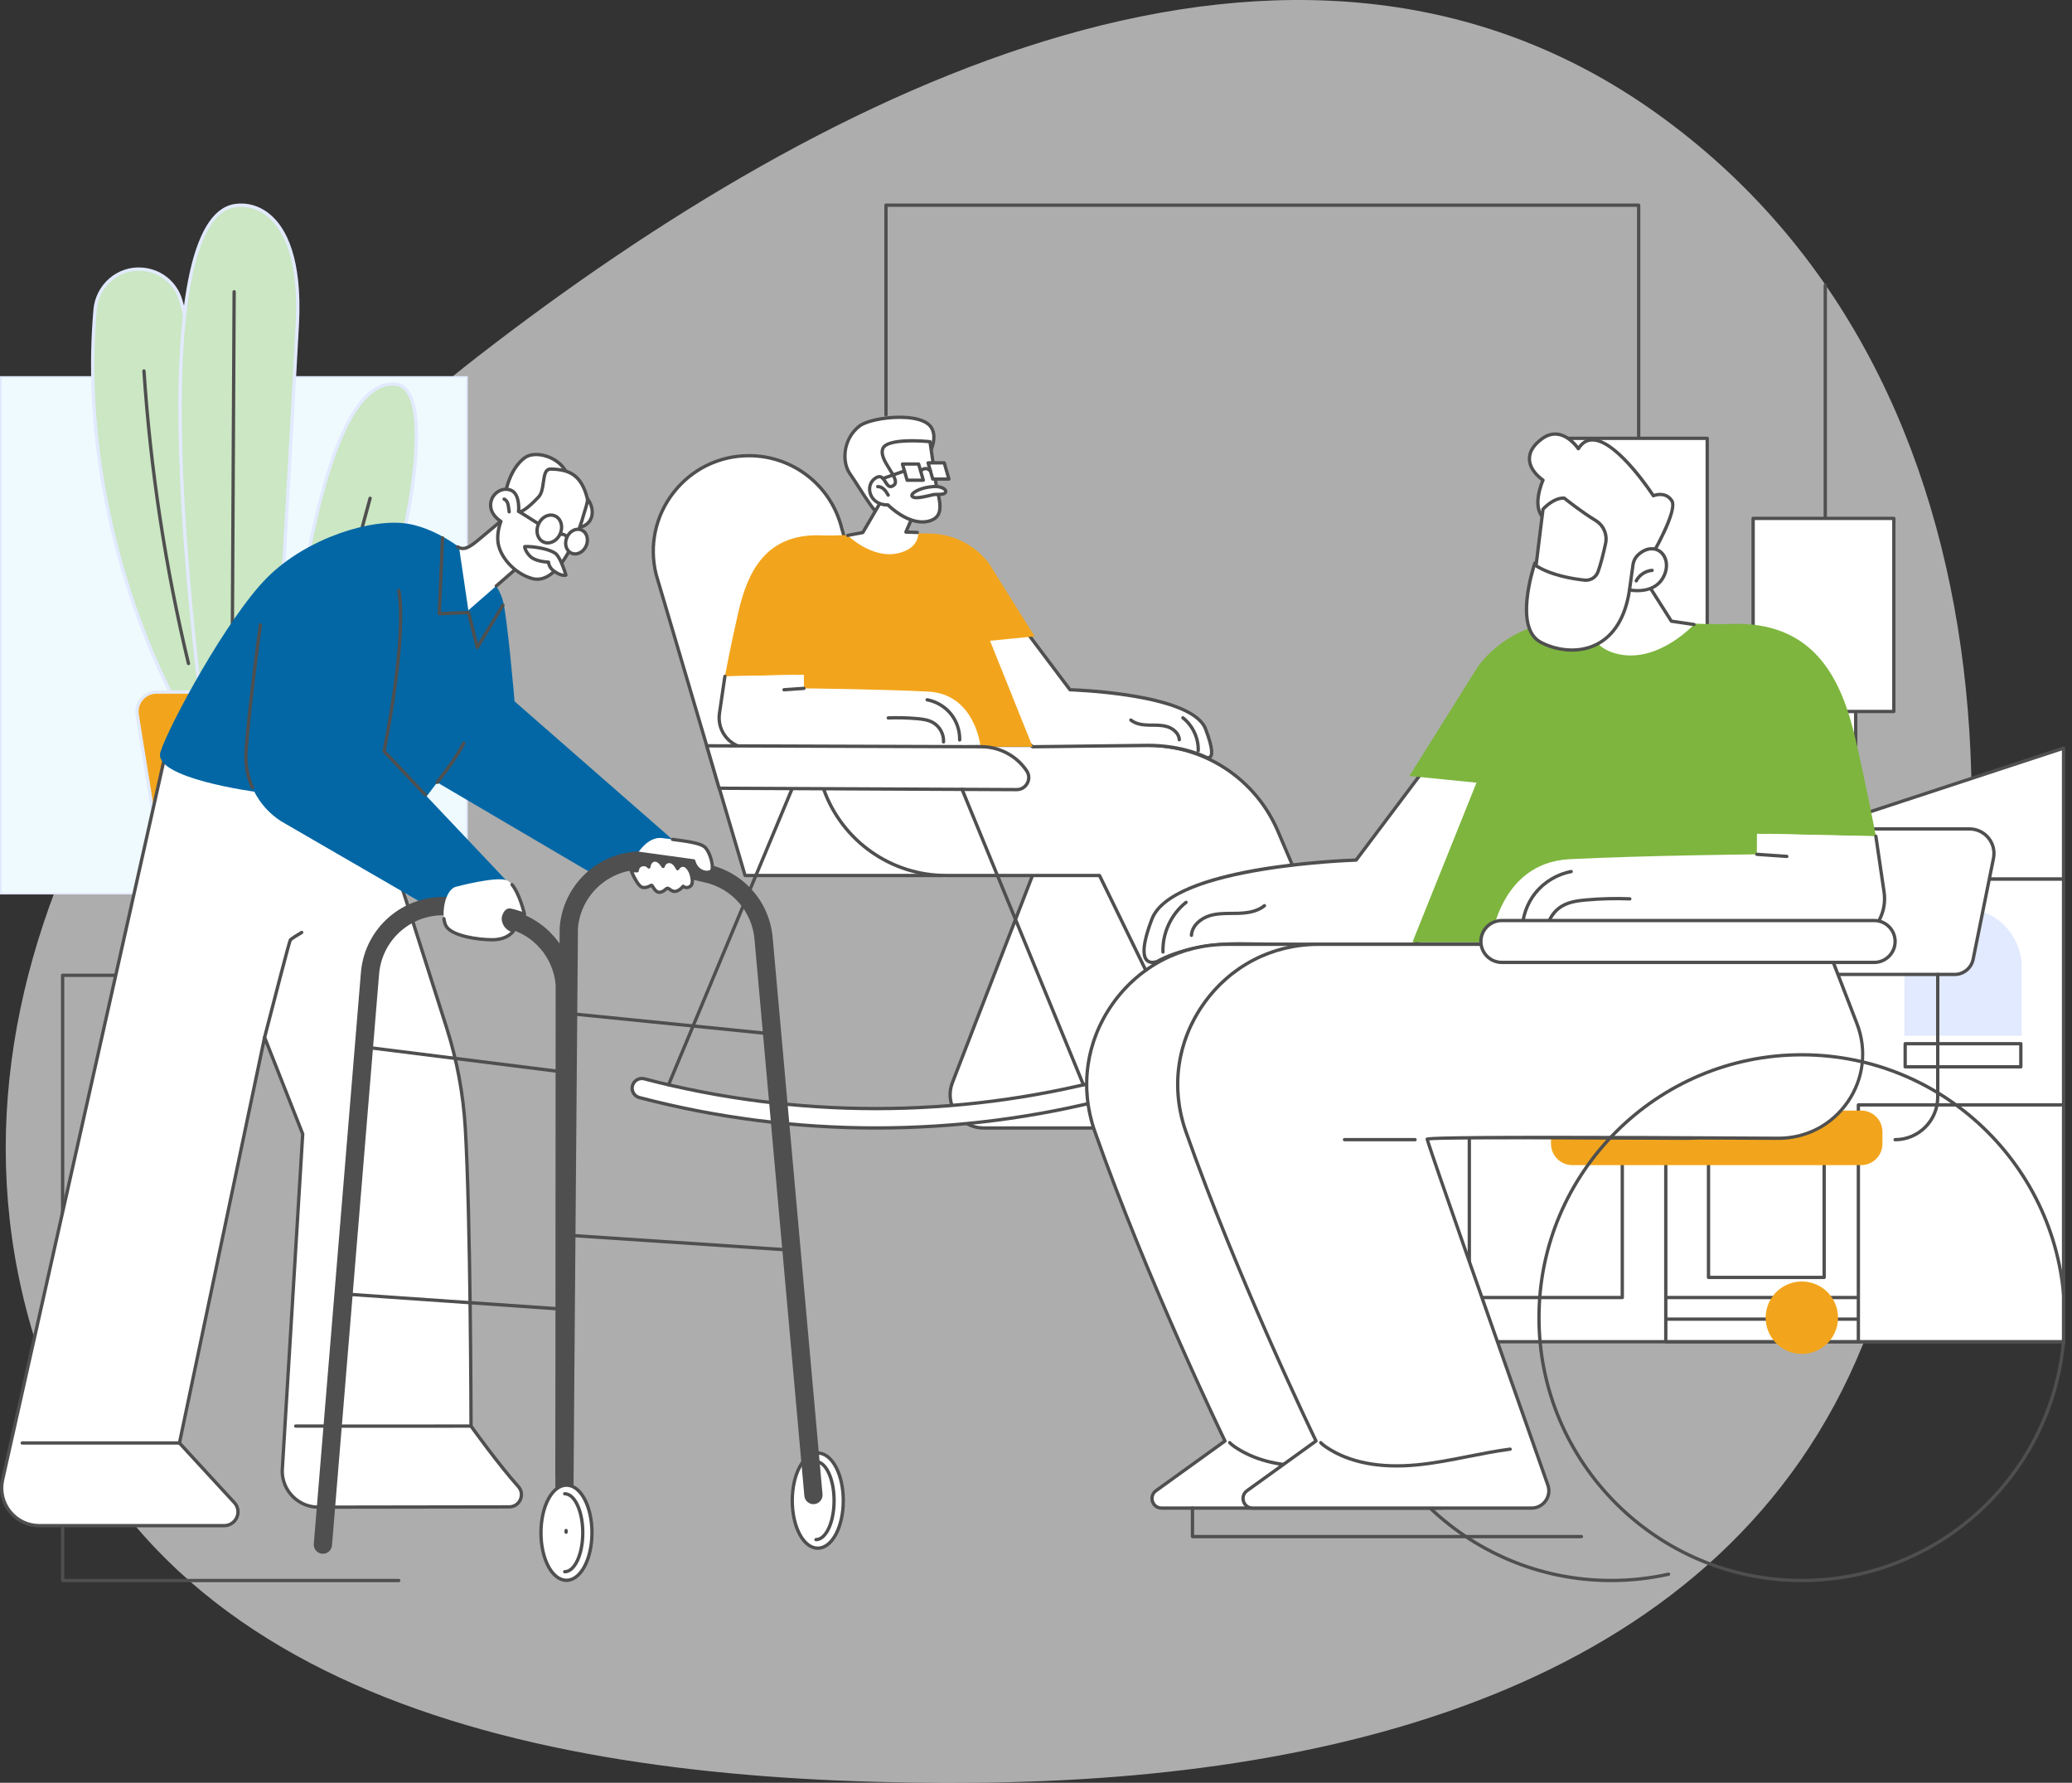 <svg xmlns="http://www.w3.org/2000/svg" width="723" height="622" viewBox="0 0 723 622" fill="none"><rect x="0" y="0" width="723" height="622" fill="#333333" stroke="none"/><path fill-rule="evenodd" clip-rule="evenodd" d="M342.341 621.944C468.701 620.652 602.215 587.263 650.096 468.92C710.199 320.368 707.571 132.087 577.996 39.495C451.837 -50.656 289.973 28.971 167.303 123.925C56.271 209.87 -32.005 342.131 14.84 475.413C59.062 601.233 210.386 623.292 342.341 621.944Z" fill="white" fill-opacity="0.6"/><g clip-path="url(#clip0_874_18941)"><path d="M328.761 305.442H259.984L228.96 200.44C223.712 179.376 239.637 158.984 261.337 158.984C276.656 158.984 290.008 169.419 293.714 184.291L328.761 305.442Z" fill="white"/><path d="M328.757 306.023H259.98C259.722 306.023 259.499 305.855 259.425 305.608L228.402 200.605C225.85 190.365 228.107 179.746 234.589 171.451C241.068 163.161 250.814 158.406 261.333 158.406C276.949 158.406 290.496 168.994 294.273 184.152L329.315 305.282C329.365 305.458 329.33 305.645 329.223 305.792C329.112 305.937 328.941 306.023 328.76 306.023H328.757ZM260.411 304.867H327.987L293.153 184.454C289.499 169.79 276.418 159.565 261.333 159.565C251.174 159.565 241.757 164.157 235.501 172.166C229.24 180.177 227.059 190.433 229.519 200.303L260.413 304.867H260.411Z" fill="#4F4F4F"/><path d="M404.165 393.537H343.162C334.998 393.537 329.379 385.336 332.325 377.716L366.608 289.062H429.85L395.659 377.472L406.239 388.729C407.95 390.551 406.659 393.537 404.162 393.537H404.165Z" fill="white"/><path d="M404.17 394.115H343.17C339.145 394.115 335.384 392.133 333.108 388.814C330.832 385.491 330.338 381.265 331.791 377.509L366.074 288.855C366.16 288.632 366.373 288.484 366.612 288.484H429.855C430.047 288.484 430.225 288.579 430.333 288.737C430.441 288.894 430.464 289.094 430.396 289.273L396.34 377.343L406.669 388.335C407.621 389.35 407.871 390.772 407.319 392.047C406.767 393.324 405.56 394.115 404.17 394.115ZM367.012 289.641L332.871 377.927C331.536 381.378 331.97 385.108 334.062 388.159C336.152 391.208 339.471 392.959 343.17 392.959H404.17C405.271 392.959 405.97 392.252 406.257 391.587C406.543 390.924 406.58 389.928 405.828 389.126L395.249 377.869C395.097 377.706 395.052 377.472 395.131 377.264L429.016 289.641H367.015H367.012Z" fill="#4F4F4F"/><path d="M281.922 260.047L287.47 275.51C293.913 293.467 310.932 305.445 330.001 305.445H383.657L422.965 385.985C425.27 390.708 430.065 393.704 435.321 393.704H499.394C501.205 393.704 501.962 391.386 500.496 390.319L483.369 377.842L445.911 289.995C438.165 271.833 420.334 260.047 400.595 260.047H281.922Z" fill="white"/><path d="M499.394 394.285H435.321C429.886 394.285 424.831 391.126 422.447 386.24L383.297 306.023H330.003C310.745 306.023 293.434 293.841 286.926 275.707L281.377 260.244C281.314 260.065 281.341 259.868 281.448 259.716C281.556 259.561 281.732 259.469 281.922 259.469H400.592C420.597 259.469 438.594 271.362 446.442 289.769L483.836 377.469L500.834 389.851C501.707 390.487 502.057 391.565 501.723 392.593C501.389 393.62 500.474 394.285 499.394 394.285ZM282.744 260.625L288.017 275.315C294.359 292.992 311.231 304.867 330.003 304.867H383.66C383.88 304.867 384.083 304.993 384.18 305.193L423.488 385.735C425.68 390.227 430.327 393.132 435.324 393.132H499.397C500.088 393.132 500.485 392.672 500.627 392.238C500.769 391.807 500.719 391.2 500.159 390.792L483.032 378.315C482.948 378.255 482.882 378.171 482.84 378.073L445.383 290.226C437.716 272.245 420.137 260.628 400.597 260.628H282.747L282.744 260.625Z" fill="#4F4F4F"/><path d="M477.142 378.422H429.859C429.539 378.422 429.281 378.162 429.281 377.844C429.281 377.526 429.541 377.266 429.859 377.266H477.142C477.463 377.266 477.72 377.526 477.72 377.844C477.72 378.162 477.463 378.422 477.142 378.422Z" fill="#4F4F4F"/><path d="M356.871 218.697L373.367 240.65C373.367 240.65 415.895 241.843 420.671 254.312C425.447 266.781 420.671 264.116 420.671 264.116C420.671 264.116 412.694 260.05 400.595 260.05L360.322 260.531L328.766 233.201C328.766 233.201 343.101 217.273 356.874 218.7L356.871 218.697Z" fill="white"/><path d="M421.563 264.935C421.098 264.935 420.659 264.777 420.386 264.625C420.325 264.596 412.395 260.632 400.591 260.632L360.324 261.113C360.166 261.108 360.045 261.066 359.937 260.971L328.381 233.641C328.262 233.538 328.191 233.394 328.181 233.239C328.17 233.084 328.226 232.931 328.328 232.815C328.922 232.156 343.024 216.69 356.925 218.125C357.086 218.141 357.23 218.225 357.327 218.354L373.655 240.083C377.682 240.217 416.496 241.823 421.203 254.108C424.215 261.975 423.466 263.836 422.638 264.551C422.312 264.835 421.929 264.935 421.558 264.935H421.563ZM400.583 259.473C412.687 259.473 420.599 263.434 420.93 263.602C420.951 263.615 421.587 263.939 421.887 263.676C422.194 263.408 422.972 261.951 420.126 254.524C415.539 242.554 373.768 241.245 373.345 241.232C373.169 241.226 373.006 241.142 372.898 241L356.555 219.253C344.551 218.196 331.984 230.66 329.59 233.16L360.526 259.954L400.581 259.475L400.583 259.473Z" fill="#4F4F4F"/><path d="M345.045 196.497L361.023 222.011L345.468 223.562L360.311 260.53L281.826 260.512L278.013 235.405L252.938 235.978C252.938 235.978 254.985 225.005 257.65 213.5C260.862 199.625 267.131 186.062 286.573 186.777C291.754 186.966 297.284 186.551 303.724 186.341C312.626 186.049 319.452 186.033 324.567 186.136C332.615 186.298 340.148 190.107 345.042 196.499L345.045 196.497Z" fill="#F2A51C"/><path d="M252.945 235.974L251.045 248.89C250.088 255.403 255.208 261.217 261.79 261.083L342.154 260.529C342.154 260.529 340.327 242.127 323.902 241.291C306.933 240.427 280.525 240.166 280.525 240.166L280.489 235.406L252.943 235.979L252.945 235.974Z" fill="white"/><path d="M261.563 261.661C258.349 261.661 255.295 260.283 253.158 257.86C250.971 255.379 249.99 252.078 250.471 248.803L252.372 235.886C252.419 235.571 252.703 235.348 253.029 235.398C253.344 235.445 253.562 235.737 253.518 236.055L251.617 248.971C251.186 251.907 252.064 254.869 254.025 257.095C255.941 259.269 258.68 260.504 261.571 260.504C261.64 260.504 261.708 260.504 261.776 260.504L342.148 259.95C342.463 259.952 342.729 260.205 342.731 260.525C342.734 260.846 342.477 261.106 342.156 261.109L261.792 261.663C261.716 261.663 261.64 261.663 261.563 261.663V261.661Z" fill="#4F4F4F"/><path d="M273.572 241.227C273.269 241.227 273.017 240.993 272.993 240.688C272.972 240.37 273.212 240.094 273.532 240.07L280.484 239.586C280.802 239.573 281.078 239.805 281.102 240.125C281.123 240.443 280.884 240.719 280.563 240.743L273.611 241.227C273.598 241.227 273.585 241.227 273.572 241.227Z" fill="#4F4F4F"/><path d="M329.238 259.411C329.238 259.411 329.217 259.411 329.207 259.411C328.886 259.395 328.642 259.122 328.66 258.801C328.792 256.317 327.428 253.823 325.267 252.595C323.679 251.694 321.792 251.463 319.994 251.302C316.672 251.008 313.3 250.921 309.97 251.053C309.654 251.074 309.381 250.816 309.368 250.498C309.355 250.177 309.604 249.909 309.922 249.896C313.302 249.765 316.725 249.849 320.097 250.148C321.937 250.311 324.05 250.572 325.84 251.589C328.374 253.029 329.972 255.952 329.817 258.862C329.801 259.172 329.543 259.411 329.238 259.411Z" fill="#4F4F4F"/><path d="M334.872 258.735H334.857C334.536 258.728 334.284 258.462 334.291 258.141C334.37 255.024 333.287 251.849 331.324 249.426C329.36 247.002 326.477 245.288 323.412 244.721C323.097 244.663 322.889 244.361 322.947 244.045C323.005 243.73 323.307 243.522 323.623 243.58C326.956 244.198 330.089 246.061 332.223 248.692C334.357 251.326 335.532 254.78 335.448 258.168C335.44 258.483 335.182 258.733 334.87 258.733L334.872 258.735Z" fill="#4F4F4F"/><path d="M411.509 258.661C411.204 258.661 410.949 258.422 410.931 258.115C410.818 256.117 408.894 254.627 407.157 254.088C405.572 253.596 403.908 253.586 402.144 253.575C401.689 253.573 401.237 253.57 400.785 253.56C398.746 253.507 396.159 253.244 394.227 251.659C393.98 251.457 393.944 251.092 394.149 250.845C394.351 250.597 394.714 250.561 394.963 250.766C396.622 252.127 398.961 252.356 400.817 252.403C401.261 252.414 401.708 252.416 402.152 252.419C403.921 252.429 405.753 252.44 407.501 252.984C409.68 253.66 411.943 255.489 412.087 258.052C412.106 258.37 411.861 258.643 411.543 258.661C411.533 258.661 411.522 258.661 411.509 258.661Z" fill="#4F4F4F"/><path d="M418.11 262.525C418.11 262.525 418.097 262.525 418.089 262.525C417.768 262.515 417.518 262.247 417.529 261.929C417.671 257.726 415.705 253.499 412.401 250.9C412.149 250.703 412.107 250.337 412.304 250.088C412.501 249.838 412.866 249.793 413.116 249.99C416.704 252.813 418.838 257.402 418.685 261.968C418.675 262.281 418.417 262.528 418.107 262.528L418.11 262.525Z" fill="#4F4F4F"/><path d="M323.525 159.569C323.525 159.569 327.707 153.263 324.905 149.06C321.199 143.499 303.873 145.578 299.927 148.629C294.19 153.063 293.685 161.159 296.542 165.22C299.399 169.281 304.375 177.936 306.301 178.995C308.225 180.055 323.528 159.569 323.528 159.569H323.525Z" fill="white"/><path d="M306.489 179.645C306.281 179.645 306.142 179.569 306.016 179.498C304.662 178.754 302.433 175.371 299.182 170.296C298.033 168.5 296.948 166.805 296.065 165.549C292.911 161.062 293.738 152.675 299.571 148.167C302.425 145.959 311.79 144.23 318.651 145.352C321.989 145.899 324.254 147.037 325.385 148.735C328.365 153.206 324.183 159.614 324.005 159.885C323.999 159.892 323.992 159.903 323.986 159.911C323.949 159.963 320.107 165.099 316.08 170.041C309.301 178.357 307.338 179.645 306.492 179.645H306.489ZM313.951 146.162C308.331 146.162 302.325 147.499 300.278 149.084C294.506 153.545 294.488 161.293 297.011 164.884C297.907 166.161 299.001 167.864 300.157 169.673C302.441 173.242 305.277 177.668 306.51 178.446C308.111 178.136 316.127 168.495 323.048 159.233C323.245 158.928 326.92 153.127 324.423 149.379C323.489 147.978 321.429 146.982 318.464 146.495C317.053 146.264 315.517 146.162 313.954 146.162H313.951Z" fill="#4F4F4F"/><path d="M309.273 171.758L301.067 185.807L295.797 186.8C295.797 186.8 304.197 195.069 313.313 193.035C320.995 191.318 320.378 185.92 320.378 185.92L316.101 185.644L321.127 173.974L309.273 171.76V171.758Z" fill="white"/><path d="M295.797 187.372C295.524 187.372 295.282 187.177 295.229 186.899C295.169 186.586 295.376 186.281 295.692 186.223L300.702 185.28L308.773 171.459C308.897 171.249 309.136 171.139 309.381 171.181L321.235 173.394C321.408 173.425 321.555 173.536 321.64 173.691C321.721 173.846 321.729 174.03 321.661 174.193L316.969 185.085L320.102 185.185C320.423 185.195 320.672 185.464 320.662 185.782C320.651 186.094 320.396 186.341 320.083 186.341C320.076 186.341 320.07 186.341 320.065 186.341L316.083 186.213C315.891 186.207 315.715 186.107 315.613 185.945C315.51 185.782 315.494 185.582 315.571 185.406L320.31 174.401L309.57 172.395L301.569 186.092C301.485 186.236 301.34 186.339 301.177 186.368L295.907 187.359C295.871 187.366 295.836 187.369 295.8 187.369L295.797 187.372Z" fill="#4F4F4F"/><path d="M309.845 176.154C309.845 176.154 317.013 183.495 323.894 181.863C330.773 180.231 327.093 172.982 326.394 167.423C325.694 161.861 324.506 154.104 324.506 154.104C324.506 154.104 309.845 152.561 308.113 156.388C306.21 160.589 314.876 167.223 311.79 169.373C308.704 171.525 309.091 163.916 305.103 167.086C301.747 169.757 303.529 176.262 309.848 176.157L309.845 176.154Z" fill="white"/><path d="M321.809 182.684C316.01 182.684 310.659 177.763 309.607 176.738C305.972 176.707 303.917 174.596 303.199 172.599C302.408 170.393 303.028 167.996 304.742 166.635C305.649 165.915 306.456 165.625 307.195 165.754C308.275 165.941 308.898 166.94 309.447 167.82C309.839 168.446 310.241 169.09 310.656 169.176C310.864 169.221 311.135 169.126 311.455 168.9C312.464 168.196 311.552 166.58 309.928 164.001C308.319 161.444 306.495 158.547 307.581 156.15C309.434 152.06 323.02 153.366 324.563 153.529C324.826 153.556 325.036 153.758 325.076 154.018C325.089 154.095 326.274 161.848 326.965 167.355C327.115 168.543 327.412 169.849 327.701 171.114C328.761 175.758 329.959 181.023 324.027 182.432C323.286 182.608 322.544 182.686 321.811 182.686L321.809 182.684ZM309.844 175.579C309.999 175.579 310.149 175.642 310.257 175.753C310.325 175.824 317.282 182.839 323.756 181.304C328.248 180.237 327.814 176.838 326.569 171.369C326.274 170.078 325.969 168.743 325.814 167.497C325.22 162.763 324.258 156.363 323.995 154.636C318.455 154.105 309.741 154.184 308.632 156.628C307.804 158.458 309.45 161.076 310.903 163.383C312.475 165.88 314.099 168.464 312.112 169.849C311.518 170.265 310.948 170.42 310.42 170.309C309.518 170.125 308.979 169.266 308.459 168.433C308.017 167.726 307.56 166.992 306.992 166.895C306.598 166.829 306.083 167.045 305.457 167.542C304.111 168.611 303.651 170.443 304.285 172.21C305.058 174.365 307.134 175.642 309.831 175.582H309.841L309.844 175.579Z" fill="#4F4F4F"/><path d="M309.925 173.338C309.725 173.338 309.531 173.235 309.423 173.049C309.031 172.376 308.626 171.676 308.09 171.153C307.544 170.62 306.889 170.323 306.308 170.354C305.995 170.375 305.719 170.12 305.704 169.802C305.69 169.482 305.938 169.214 306.256 169.198C307.165 169.158 308.124 169.569 308.897 170.325C309.549 170.962 309.993 171.726 310.424 172.468C310.585 172.744 310.49 173.098 310.214 173.259C310.122 173.311 310.022 173.338 309.925 173.338Z" fill="#4F4F4F"/><path d="M318.285 173.16C317.578 172.211 320.8 170.137 325.523 169.772C328.635 169.53 330.352 170.826 329.958 171.748C329.527 172.758 326.93 172.392 325.87 172.542C324.811 172.692 319.247 174.453 318.285 173.16Z" fill="white"/><path d="M319.87 174.212C318.923 174.212 318.201 174.015 317.819 173.508C317.575 173.179 317.543 172.759 317.727 172.349C318.319 171.048 321.378 169.513 325.476 169.195C327.66 169.024 329.553 169.581 330.291 170.609C330.607 171.048 330.678 171.534 330.488 171.975C330.028 173.056 328.428 173.066 327.014 173.074C326.596 173.074 326.201 173.079 325.949 173.114C325.755 173.142 325.326 173.245 324.832 173.366C322.974 173.818 321.202 174.21 319.867 174.21L319.87 174.212ZM318.774 172.843C319.181 173.279 321.126 173.082 324.561 172.244C325.129 172.104 325.542 172.004 325.791 171.97C326.123 171.923 326.554 171.92 327.014 171.918C327.689 171.912 329.266 171.904 329.429 171.521C329.458 171.452 329.405 171.355 329.355 171.284C329.019 170.816 327.739 170.183 325.571 170.348C321.339 170.677 318.921 172.293 318.776 172.843H318.774Z" fill="#4F4F4F"/><path d="M322.171 167.539H316.531L314.906 161.898H320.544L322.171 167.539Z" fill="white"/><path d="M322.173 168.12H316.535C316.277 168.12 316.049 167.949 315.978 167.702L314.351 162.062C314.301 161.885 314.335 161.699 314.445 161.552C314.556 161.407 314.726 161.32 314.908 161.32H320.546C320.803 161.32 321.032 161.491 321.103 161.738L322.73 167.379C322.78 167.555 322.746 167.742 322.635 167.889C322.525 168.033 322.354 168.12 322.173 168.12ZM316.968 166.964H321.403L320.109 162.479H315.675L316.968 166.964Z" fill="#4F4F4F"/><path d="M331.109 167.133H325.471L323.844 161.492H329.484L331.109 167.133Z" fill="white"/><path d="M331.11 167.714H325.472C325.215 167.714 324.986 167.543 324.915 167.296L323.288 161.655C323.238 161.479 323.272 161.293 323.383 161.145C323.493 161.001 323.664 160.914 323.845 160.914H329.483C329.741 160.914 329.969 161.085 330.04 161.332L331.665 166.973C331.715 167.149 331.681 167.335 331.57 167.482C331.46 167.627 331.289 167.714 331.108 167.714H331.11ZM325.909 166.555H330.343L329.05 162.071H324.615L325.909 166.555Z" fill="#4F4F4F"/><path d="M324.658 164.896C324.5 164.896 324.345 164.833 324.232 164.709C323.84 164.284 323.43 164.065 323.015 164.065H323.012C322.276 164.065 321.674 164.704 321.669 164.709C321.454 164.943 321.088 164.959 320.852 164.744C320.618 164.528 320.599 164.165 320.815 163.929C320.852 163.887 321.756 162.909 323.007 162.906H323.012C323.769 162.906 324.468 163.251 325.089 163.926C325.304 164.163 325.288 164.528 325.052 164.744C324.941 164.846 324.8 164.896 324.66 164.896H324.658Z" fill="#4F4F4F"/><path d="M308.111 167.516C307.871 167.516 307.648 167.366 307.564 167.127C307.459 166.825 307.616 166.496 307.919 166.391L315.41 163.768C315.712 163.66 316.04 163.821 316.146 164.123C316.251 164.425 316.093 164.754 315.791 164.859L308.3 167.482C308.237 167.506 308.171 167.513 308.108 167.513L308.111 167.516Z" fill="#4F4F4F"/><path d="M354.758 275.487L250.93 275.006L246.617 260.203L342.407 260.524C348.75 260.524 354.679 263.667 358.238 268.919C360.131 271.71 358.13 275.485 354.758 275.485V275.487Z" fill="white"/><path d="M354.757 276.066H354.754L250.927 275.585C250.672 275.585 250.446 275.414 250.375 275.169L246.062 260.366C246.012 260.19 246.046 260.001 246.154 259.856C246.264 259.712 246.435 259.625 246.616 259.625L342.406 259.946C348.946 259.946 355.044 263.179 358.715 268.596C359.727 270.089 359.827 271.929 358.981 273.521C358.137 275.114 356.558 276.063 354.757 276.063V276.066ZM251.366 274.431L354.762 274.909C356.126 274.909 357.322 274.189 357.961 272.983C358.6 271.776 358.526 270.378 357.759 269.248C354.302 264.148 348.565 261.105 342.406 261.105L247.389 260.787L251.366 274.431Z" fill="#4F4F4F"/><path d="M305.669 393.533C277.729 393.533 249.949 389.964 223.102 382.928C221.296 382.454 220.216 380.607 220.689 378.798C221.162 376.993 223.01 375.91 224.816 376.386C251.103 383.277 278.304 386.77 305.669 386.77C333.033 386.77 360.235 383.277 386.521 376.386C388.327 375.912 390.175 376.993 390.648 378.798C391.121 380.604 390.041 382.454 388.235 382.928C361.388 389.967 333.609 393.533 305.669 393.533Z" fill="white"/><path d="M305.669 394.115C277.679 394.115 249.85 390.54 222.956 383.491C220.845 382.936 219.576 380.768 220.13 378.654C220.685 376.541 222.853 375.274 224.964 375.826C251.201 382.705 278.355 386.193 305.669 386.193C332.984 386.193 360.138 382.705 386.375 375.826C387.397 375.558 388.464 375.705 389.376 376.239C390.288 376.772 390.94 377.629 391.208 378.654C391.76 380.765 390.493 382.936 388.383 383.488C361.489 390.537 333.659 394.112 305.669 394.112V394.115ZM223.962 376.854C222.719 376.854 221.581 377.69 221.252 378.946C220.861 380.442 221.757 381.977 223.253 382.368C250.049 389.394 277.779 392.955 305.672 392.955C333.565 392.955 361.292 389.394 388.091 382.368C389.587 381.977 390.483 380.442 390.091 378.946C389.902 378.223 389.442 377.616 388.796 377.238C388.149 376.859 387.395 376.757 386.672 376.946C360.338 383.851 333.086 387.349 305.672 387.349C278.258 387.349 251.006 383.848 224.672 376.946C224.435 376.883 224.196 376.854 223.962 376.854Z" fill="#4F4F4F"/><path d="M378.046 379.06C377.817 379.06 377.601 378.926 377.509 378.7L335.153 275.587C335.032 275.293 335.174 274.953 335.468 274.833C335.762 274.712 336.101 274.851 336.222 275.148L378.579 378.261C378.7 378.555 378.558 378.894 378.264 379.015C378.193 379.044 378.117 379.06 378.043 379.06H378.046Z" fill="#4F4F4F"/><path d="M233.282 379.059C233.208 379.059 233.132 379.046 233.058 379.014C232.764 378.89 232.625 378.551 232.748 378.257L275.781 275.144C275.904 274.85 276.246 274.711 276.538 274.834C276.832 274.958 276.971 275.297 276.848 275.591L233.815 378.704C233.723 378.927 233.508 379.059 233.282 379.059Z" fill="#4F4F4F"/><path d="M162.933 131.516H0.289V311.775H162.933V131.516Z" fill="#EFFAFF"/><path d="M163.222 312.064H0V131.227H163.222V312.064ZM0.578 311.486H162.644V131.805H0.578V311.486Z" fill="#E2EAFF"/><path d="M63.884 249.337C62.914 248.78 26.389 185.979 33.187 108.044C33.917 99.654 41.214 93.238 49.609 93.935C49.74 93.945 49.872 93.958 50.006 93.971C56.069 94.555 61.184 98.742 62.995 104.556C67.606 119.367 75.712 157.973 77.557 249.337H63.884Z" fill="#CBE7C3"/><path d="M77.556 249.912H63.883C63.78 249.912 63.683 249.886 63.593 249.836C62.947 249.463 53.542 233.605 45.071 207.886C37.433 184.698 29.072 148.545 32.61 107.993C33.377 99.207 41.031 92.641 49.655 93.358L50.06 93.395C56.363 94 61.656 98.316 63.546 104.385C68.204 119.343 76.291 158.065 78.134 249.326C78.136 249.481 78.079 249.631 77.968 249.741C77.861 249.852 77.711 249.915 77.556 249.915V249.912ZM64.156 248.756H76.967C75.103 158.057 67.071 119.593 62.442 104.724C60.692 99.099 55.787 95.104 49.949 94.541L49.56 94.507C41.559 93.842 34.473 99.937 33.764 108.091C30.273 148.106 38.442 183.815 45.912 206.727C53.952 231.395 62.936 246.987 64.156 248.756Z" fill="#E2EAFF"/><path d="M65.762 232.066C65.502 232.066 65.265 231.887 65.199 231.621C57.164 198.164 51.936 163.792 49.657 129.46C49.636 129.142 49.878 128.866 50.196 128.845C50.517 128.824 50.79 129.066 50.811 129.384C53.085 163.653 58.305 197.959 66.324 231.353C66.398 231.663 66.209 231.976 65.898 232.05C65.854 232.06 65.809 232.066 65.762 232.066Z" fill="#4F4F4F"/><path d="M70.659 249.333H95.962C95.962 249.333 101.803 150.218 103.748 113.157C105.693 76.096 89.964 70.167 81.525 71.825C75.626 72.982 50.233 80.77 70.659 249.335V249.333Z" fill="#CBE7C3"/><path d="M95.962 249.914H70.658C70.366 249.914 70.119 249.696 70.085 249.407C61.427 177.954 59.937 126.912 65.653 97.695C68.805 81.588 74.106 72.696 81.413 71.261C83.558 70.841 89.133 70.365 94.508 75.03C99.668 79.506 105.558 89.762 104.328 113.192C102.404 149.832 96.6 248.379 96.543 249.37C96.524 249.675 96.272 249.914 95.964 249.914H95.962ZM71.171 248.758H95.418C95.888 240.778 101.321 148.347 103.171 113.129C104.378 90.165 98.714 80.208 93.749 75.9C88.757 71.569 83.613 72.005 81.634 72.394C74.835 73.729 69.838 82.314 66.786 97.913C61.106 126.941 62.581 177.691 71.171 248.755V248.758Z" fill="#E2EAFF"/><path d="M99.469 249.341H120.002C120.002 249.341 130.955 224.322 138.472 196.053C145.989 167.784 149.056 135.668 138.472 134.109C127.887 132.553 110.721 145.261 99.469 249.339V249.341Z" fill="#CBE7C3"/><path d="M120.003 249.917H99.47C99.307 249.917 99.149 249.846 99.039 249.725C98.928 249.604 98.876 249.441 98.894 249.275C105.902 184.456 116.134 146.423 129.31 136.23C132.233 133.97 135.342 133.063 138.557 133.536C140.292 133.791 141.745 134.792 142.878 136.511C148.797 145.498 145.212 172.965 139.033 196.2C131.589 224.187 120.644 249.32 120.534 249.57C120.442 249.78 120.234 249.917 120.006 249.917H120.003ZM100.114 248.76H119.622C120.962 245.643 130.969 222.019 137.913 195.903C143.827 173.661 147.601 145.79 141.911 137.147C140.954 135.696 139.803 134.887 138.389 134.679C135.458 134.248 132.719 135.055 130.017 137.145C117.143 147.106 107.084 184.656 100.114 248.76Z" fill="#E2EAFF"/><path d="M109.4 247.138C109.35 247.138 109.3 247.131 109.247 247.117C108.94 247.033 108.758 246.715 108.84 246.408L128.587 173.685C128.671 173.377 128.987 173.196 129.297 173.277C129.604 173.361 129.786 173.679 129.704 173.987L109.957 246.71C109.886 246.968 109.655 247.136 109.4 247.136V247.138Z" fill="#4F4F4F"/><path d="M80.938 247.968H80.935C80.617 247.968 80.359 247.706 80.359 247.388L81.122 101.794C81.122 101.476 81.382 101.219 81.7 101.219H81.703C82.02 101.219 82.278 101.482 82.278 101.8L81.516 247.393C81.516 247.711 81.256 247.968 80.938 247.968Z" fill="#4F4F4F"/><path d="M126.657 241.438H54.644C50.42 241.438 47.197 245.22 47.87 249.391L57.919 311.771H123.382L133.431 249.391C134.103 245.22 130.881 241.438 126.657 241.438Z" fill="#F2A51C"/><path d="M123.388 312.35H57.925C57.641 312.35 57.399 312.145 57.354 311.863L47.306 249.483C46.959 247.328 47.571 245.138 48.988 243.475C50.405 241.813 52.468 240.859 54.652 240.859H126.666C128.85 240.859 130.913 241.813 132.33 243.475C133.747 245.136 134.359 247.325 134.012 249.483L123.964 311.863C123.919 312.145 123.677 312.35 123.393 312.35H123.388ZM58.416 311.193H122.897L132.866 249.299C133.161 247.478 132.643 245.63 131.447 244.226C130.251 242.823 128.508 242.019 126.663 242.019H54.647C52.802 242.019 51.059 242.823 49.863 244.226C48.667 245.63 48.15 247.48 48.444 249.299L58.414 311.193H58.416Z" fill="#E2EAFF"/><path d="M720.056 371.078H497.523V468.111H720.056V371.078Z" fill="white"/><path d="M720.056 468.69H497.524C497.206 468.69 496.945 468.432 496.945 468.111V371.078C496.945 370.76 497.203 370.5 497.524 370.5H720.056C720.374 370.5 720.634 370.758 720.634 371.078V468.111C720.634 468.429 720.376 468.69 720.056 468.69ZM498.102 467.533H719.477V371.657H498.102V467.533Z" fill="#4F4F4F"/><path d="M720.059 306.648H581.258V468.107H720.059V306.648Z" fill="white"/><path d="M720.059 468.685H581.258C580.94 468.685 580.68 468.428 580.68 468.107V306.649C580.68 306.331 580.937 306.07 581.258 306.07H720.059C720.377 306.07 720.638 306.328 720.638 306.649V468.107C720.638 468.425 720.38 468.685 720.059 468.685ZM581.836 467.529H719.481V307.227H581.836V467.529Z" fill="#4F4F4F"/><path d="M566.076 385.492H512.703V452.703H566.076V385.492Z" fill="white"/><path d="M566.076 453.282H512.703C512.385 453.282 512.125 453.024 512.125 452.703V385.492C512.125 385.174 512.383 384.914 512.703 384.914H566.076C566.394 384.914 566.654 385.172 566.654 385.492V452.703C566.654 453.022 566.396 453.282 566.076 453.282ZM513.282 452.125H565.498V386.071H513.282V452.125Z" fill="#4F4F4F"/><path d="M636.521 385.492H596.164V445.678H636.521V385.492Z" fill="white"/><path d="M636.521 446.256H596.164C595.846 446.256 595.586 445.998 595.586 445.678V385.492C595.586 385.174 595.844 384.914 596.164 384.914H636.521C636.839 384.914 637.099 385.172 637.099 385.492V445.678C637.099 445.996 636.842 446.256 636.521 446.256ZM596.74 445.1H635.94V386.071H596.74V445.1Z" fill="#4F4F4F"/><path d="M648.447 453.282H581.328C581.01 453.282 580.75 453.024 580.75 452.703C580.75 452.383 581.008 452.125 581.328 452.125H648.447C648.766 452.125 649.026 452.383 649.026 452.703C649.026 453.024 648.768 453.282 648.447 453.282Z" fill="#4F4F4F"/><path d="M648.447 460.805H581.328C581.01 460.805 580.75 460.547 580.75 460.227C580.75 459.906 581.008 459.648 581.328 459.648H648.447C648.766 459.648 649.026 459.906 649.026 460.227C649.026 460.547 648.768 460.805 648.447 460.805Z" fill="#4F4F4F"/><path d="M636.521 361.066H596.164V337.381C596.164 326.237 605.198 317.203 616.342 317.203C627.487 317.203 636.521 326.237 636.521 337.381V361.066Z" fill="#E2EAFF"/><path d="M636.81 361.355H595.875V337.382C595.875 326.095 605.056 316.914 616.342 316.914C627.629 316.914 636.81 326.095 636.81 337.382V361.355ZM596.451 360.777H636.229V337.379C636.229 326.413 627.306 317.49 616.34 317.49C605.374 317.49 596.451 326.413 596.451 337.379V360.777Z" fill="#E2EAFF"/><path d="M636.521 364.141H596.164V372.205H636.521V364.141Z" fill="white"/><path d="M636.521 372.783H596.164C595.846 372.783 595.586 372.525 595.586 372.205V364.141C595.586 363.823 595.844 363.562 596.164 363.562H636.521C636.839 363.562 637.099 363.82 637.099 364.141V372.205C637.099 372.523 636.842 372.783 636.521 372.783ZM596.74 371.626H635.94V364.719H596.74V371.626Z" fill="#4F4F4F"/><path d="M705.146 361.066H664.789V337.381C664.789 326.237 673.823 317.203 684.967 317.203C696.112 317.203 705.146 326.237 705.146 337.381V361.066Z" fill="#E2EAFF"/><path d="M705.435 361.355H664.5V337.382C664.5 326.095 673.681 316.914 684.968 316.914C696.254 316.914 705.435 326.095 705.435 337.382V361.355ZM665.078 360.777H704.857V337.379C704.857 326.413 695.933 317.49 684.968 317.49C674.002 317.49 665.078 326.413 665.078 337.379V360.777Z" fill="#E2EAFF"/><path d="M705.146 364.141H664.789V372.205H705.146V364.141Z" fill="white"/><path d="M705.146 372.783H664.789C664.471 372.783 664.211 372.525 664.211 372.205V364.141C664.211 363.823 664.469 363.562 664.789 363.562H705.146C705.464 363.562 705.724 363.82 705.724 364.141V372.205C705.724 372.523 705.467 372.783 705.146 372.783ZM665.367 371.626H704.568V364.719H665.367V371.626Z" fill="#4F4F4F"/><path d="M720.059 261.023L581.258 306.647H720.059V261.023Z" fill="white"/><path d="M720.059 307.226H581.257C580.973 307.226 580.732 307.018 580.687 306.74C580.642 306.459 580.808 306.188 581.076 306.098L719.877 260.474C720.053 260.417 720.245 260.446 720.398 260.556C720.548 260.664 720.637 260.84 720.637 261.024V306.648C720.637 306.966 720.379 307.226 720.059 307.226ZM584.866 306.07H719.48V261.82L584.866 306.07Z" fill="#4F4F4F"/><path d="M648.453 468.003V385.492H720.059L648.453 468.003Z" fill="white"/><path d="M648.453 468.582C648.135 468.582 647.875 468.324 647.875 468.004V385.492C647.875 385.174 648.133 384.914 648.453 384.914H720.062C720.38 384.914 720.64 385.172 720.64 385.492C720.64 385.813 720.382 386.071 720.062 386.071H649.031V468.004C649.031 468.322 648.774 468.582 648.453 468.582Z" fill="#4F4F4F"/><path d="M644.852 232.656H627.723C626.249 232.656 625.055 233.851 625.055 235.324V260.812C625.055 262.285 626.249 263.48 627.723 263.48H644.852C646.325 263.48 647.52 262.285 647.52 260.812V235.324C647.52 233.851 646.325 232.656 644.852 232.656Z" fill="white"/><path d="M644.852 264.058H627.723C625.933 264.058 624.477 262.602 624.477 260.812V235.324C624.477 233.534 625.933 232.078 627.723 232.078H644.852C646.642 232.078 648.098 233.534 648.098 235.324V260.812C648.098 262.602 646.642 264.058 644.852 264.058ZM627.723 233.237C626.571 233.237 625.633 234.176 625.633 235.327V260.815C625.633 261.966 626.571 262.904 627.723 262.904H644.852C646.003 262.904 646.942 261.966 646.942 260.815V235.327C646.942 234.176 646.003 233.237 644.852 233.237H627.723Z" fill="#4F4F4F"/><path d="M636.906 190.517C636.588 190.517 636.328 190.259 636.328 189.938V99.516C636.328 99.198 636.586 98.938 636.906 98.938C637.227 98.938 637.485 99.195 637.485 99.516V189.938C637.485 190.257 637.227 190.517 636.906 190.517Z" fill="#4F4F4F"/><path d="M660.831 180.859H611.734V248.22H660.831V180.859Z" fill="white"/><path d="M660.831 248.799H611.734C611.416 248.799 611.156 248.541 611.156 248.221V180.859C611.156 180.541 611.414 180.281 611.734 180.281H660.831C661.149 180.281 661.409 180.539 661.409 180.859V248.221C661.409 248.539 661.151 248.799 660.831 248.799ZM612.315 247.642H660.255V181.438H612.315V247.642Z" fill="#4F4F4F"/><path d="M579.735 204.719H562.605C561.132 204.719 559.938 205.913 559.938 207.387V232.874C559.938 234.348 561.132 235.542 562.605 235.542H579.735C581.208 235.542 582.403 234.348 582.403 232.874V207.387C582.403 205.913 581.208 204.719 579.735 204.719Z" fill="white"/><path d="M579.735 236.121H562.605C560.816 236.121 559.359 234.664 559.359 232.874V207.387C559.359 205.597 560.816 204.141 562.605 204.141H579.735C581.525 204.141 582.981 205.597 582.981 207.387V232.874C582.981 234.664 581.525 236.121 579.735 236.121ZM562.605 205.297C561.454 205.297 560.516 206.235 560.516 207.387V232.874C560.516 234.026 561.454 234.964 562.605 234.964H579.735C580.886 234.964 581.824 234.026 581.824 232.874V207.387C581.824 206.235 580.886 205.297 579.735 205.297H562.605Z" fill="#4F4F4F"/><path d="M571.793 162.579C571.475 162.579 571.215 162.322 571.215 162.001V72.156H309.727V144.73C309.727 145.048 309.469 145.308 309.149 145.308C308.828 145.308 308.57 145.05 308.57 144.73V71.578C308.57 71.26 308.828 71 309.149 71H571.79C572.108 71 572.369 71.258 572.369 71.578V162.001C572.369 162.319 572.111 162.579 571.79 162.579H571.793Z" fill="#4F4F4F"/><path d="M595.713 152.922H546.617V220.283H595.713V152.922Z" fill="white"/><path d="M595.713 220.861H546.617C546.299 220.861 546.039 220.604 546.039 220.283V152.922C546.039 152.604 546.297 152.344 546.617 152.344H595.713C596.032 152.344 596.292 152.601 596.292 152.922V220.283C596.292 220.601 596.034 220.861 595.713 220.861ZM547.196 219.707H595.135V153.503H547.196V219.707Z" fill="#4F4F4F"/><path d="M562.179 551.998C568.981 551.998 575.765 551.255 582.344 549.788C582.657 549.72 582.852 549.409 582.783 549.097C582.712 548.784 582.402 548.589 582.095 548.658C575.597 550.106 568.897 550.839 562.182 550.839C511.934 550.839 471.055 509.96 471.055 459.712C471.055 421.994 494.76 387.715 530.041 374.415C530.341 374.302 530.491 373.968 530.378 373.671C530.265 373.371 529.931 373.222 529.634 373.335C512.265 379.882 497.41 391.402 486.678 406.642C475.702 422.228 469.901 440.583 469.901 459.712C469.901 510.598 511.298 551.996 562.184 551.996L562.179 551.998Z" fill="#4F4F4F"/><path d="M600.078 339.974H682.055C685.183 339.974 687.877 337.768 688.497 334.701L695.602 299.454C696.669 294.155 692.619 289.203 687.212 289.203H617.651C608.712 289.203 601.013 295.506 599.25 304.267L593.638 332.101C592.818 336.17 595.93 339.971 600.08 339.971L600.078 339.974Z" fill="white"/><path d="M600.08 340.549H682.058C685.448 340.549 688.395 338.136 689.065 334.814L696.169 299.567C696.714 296.87 696.025 294.103 694.282 291.974C692.54 289.845 689.964 288.625 687.212 288.625H617.651C608.472 288.625 600.495 295.154 598.682 304.154L593.07 331.989C592.644 334.099 593.183 336.265 594.547 337.929C595.911 339.595 597.927 340.549 600.08 340.549ZM687.214 289.779C689.617 289.779 691.869 290.846 693.391 292.704C694.913 294.563 695.515 296.981 695.039 299.336L687.935 334.583C687.372 337.369 684.901 339.39 682.06 339.39H600.083C598.279 339.39 596.589 338.589 595.446 337.193C594.303 335.797 593.853 333.981 594.208 332.212L599.82 304.377C601.526 295.919 609.027 289.779 617.656 289.779H687.217H687.214Z" fill="#4F4F4F"/><path d="M614.101 379.009C614.419 379.009 614.68 378.751 614.68 378.43V339.969C614.68 339.651 614.422 339.391 614.101 339.391C613.781 339.391 613.523 339.648 613.523 339.969V378.43C613.523 378.749 613.781 379.009 614.101 379.009Z" fill="#4F4F4F"/><path d="M649.42 406.5H548.644C544.535 406.5 541.203 403.169 541.203 399.059V394.903C541.203 390.794 544.535 387.462 548.644 387.462H649.42C653.53 387.462 656.861 390.794 656.861 394.903V399.059C656.861 403.169 653.53 406.5 649.42 406.5Z" fill="#F2A51C"/><path d="M498.042 267.026L473.198 300.073C473.198 300.073 409.149 301.871 401.955 320.643C394.761 339.416 403.889 335.402 403.889 335.402C403.889 335.402 413.972 329.28 432.192 329.28L492.848 330.003L540.375 288.858C540.375 288.858 518.785 264.882 498.042 267.026Z" fill="white"/><path d="M402.114 336.343C403.17 336.343 404.061 335.962 404.122 335.933C404.145 335.923 404.166 335.912 404.19 335.899C404.29 335.838 414.37 329.861 432.193 329.861L492.841 330.584C492.996 330.582 493.12 330.537 493.225 330.442L540.752 289.297C540.87 289.195 540.941 289.05 540.952 288.895C540.962 288.74 540.907 288.587 540.805 288.472C539.914 287.484 518.779 264.301 497.983 266.454C497.822 266.469 497.678 266.553 497.58 266.682L472.905 299.509C467.698 299.674 408.498 301.966 401.417 320.441C398.331 328.489 397.803 333.557 399.843 335.502C400.526 336.154 401.362 336.346 402.114 336.346V336.343ZM403.628 334.887C403.386 334.984 401.646 335.628 400.637 334.658C399.698 333.759 398.694 330.774 402.495 320.851C409.471 302.652 472.579 300.67 473.215 300.652C473.391 300.647 473.554 300.563 473.662 300.421L498.353 267.576C516.978 265.841 536.518 285.615 539.546 288.811L492.636 329.423L432.201 328.702C414.404 328.702 404.435 334.406 403.63 334.884L403.628 334.887Z" fill="#4F4F4F"/><path d="M415.742 326.909C416.047 326.909 416.302 326.672 416.318 326.364C416.499 323.2 419.409 320.908 422.211 320.038C424.637 319.286 427.283 319.268 429.841 319.252C430.524 319.247 431.205 319.244 431.886 319.226C434.908 319.149 438.743 318.763 441.585 316.432C441.832 316.229 441.869 315.864 441.666 315.617C441.464 315.37 441.098 315.336 440.851 315.538C438.283 317.646 434.696 317.998 431.857 318.072C431.184 318.09 430.511 318.093 429.836 318.098C427.194 318.114 424.461 318.132 421.869 318.934C418.686 319.922 415.377 322.582 415.164 326.299C415.145 326.617 415.39 326.89 415.708 326.909C415.718 326.909 415.729 326.909 415.742 326.909Z" fill="#4F4F4F"/><path d="M405.804 332.718C405.804 332.718 405.817 332.718 405.825 332.718C406.143 332.707 406.395 332.439 406.382 332.121C406.166 325.702 409.168 319.247 414.217 315.276C414.467 315.078 414.511 314.716 414.314 314.463C414.117 314.211 413.752 314.169 413.502 314.366C408.169 318.561 404.999 325.379 405.225 332.158C405.236 332.471 405.493 332.718 405.804 332.718Z" fill="#4F4F4F"/><path d="M515.843 232.322L491.777 270.734L515.204 273.07L492.849 328.724L611.054 328.695L616.797 290.902L654.562 291.764C654.562 291.764 651.479 275.244 647.466 257.923C642.627 237.035 633.186 216.617 603.905 217.692C596.104 217.979 587.772 217.353 578.073 217.035C564.668 216.596 554.386 216.573 546.679 216.728C534.56 216.972 523.21 222.705 515.84 232.33L515.843 232.322Z" fill="#7EB53E"/><path d="M654.56 291.761L657.42 311.203C658.863 321.01 651.148 329.76 641.239 329.56L520.203 328.724C520.203 328.724 522.955 301.023 547.691 299.761C573.247 298.458 613.02 298.066 613.02 298.066L613.073 290.898L654.56 291.761Z" fill="white"/><path d="M641.574 330.139C646.337 330.139 650.861 328.102 654.023 324.514C657.258 320.842 658.706 315.959 657.994 311.117L655.134 291.675C655.087 291.36 654.795 291.139 654.477 291.186C654.162 291.233 653.944 291.525 653.988 291.843L656.848 311.286C657.51 315.791 656.165 320.333 653.153 323.75C650.14 327.166 645.811 329.069 641.251 328.98L520.207 328.144H520.202C519.884 328.144 519.626 328.399 519.624 328.717C519.624 329.035 519.879 329.298 520.197 329.298L641.233 330.134C641.346 330.134 641.459 330.137 641.572 330.137L641.574 330.139Z" fill="#4F4F4F"/><path d="M623.493 299.371C623.793 299.371 624.048 299.137 624.069 298.832C624.09 298.514 623.851 298.238 623.533 298.214L613.064 297.486C612.748 297.462 612.47 297.704 612.446 298.022C612.425 298.34 612.664 298.616 612.982 298.64L623.451 299.368C623.464 299.368 623.478 299.368 623.491 299.368L623.493 299.371Z" fill="#4F4F4F"/><path d="M539.656 326.755C539.656 326.755 539.677 326.755 539.687 326.755C540.005 326.74 540.25 326.466 540.234 326.148C540.029 322.3 542.142 318.439 545.494 316.536C547.935 315.148 550.813 314.796 553.552 314.552C558.567 314.105 563.658 313.979 568.689 314.173C569.026 314.186 569.278 313.937 569.289 313.619C569.302 313.301 569.052 313.03 568.734 313.019C563.653 312.822 558.512 312.951 553.45 313.4C550.708 313.645 547.565 314.029 544.921 315.529C541.199 317.643 538.849 321.935 539.078 326.209C539.093 326.516 539.348 326.755 539.653 326.755H539.656Z" fill="#4F4F4F"/><path d="M531.163 325.736C531.163 325.736 531.174 325.736 531.179 325.736C531.497 325.728 531.749 325.462 531.742 325.144C531.623 320.381 533.274 315.529 536.273 311.831C539.272 308.13 543.68 305.513 548.364 304.645C548.676 304.587 548.884 304.285 548.826 303.972C548.768 303.659 548.469 303.452 548.153 303.51C543.204 304.427 538.547 307.195 535.377 311.103C532.207 315.014 530.462 320.142 530.588 325.173C530.596 325.488 530.853 325.736 531.166 325.736H531.163Z" fill="#4F4F4F"/><path d="M570.119 196.117L583.203 216.729L591.094 217.888C591.094 217.888 579.15 230.86 565.485 228.376C553.965 226.284 554.333 216.955 554.333 216.955L560.305 216.246L552.658 200.199L570.116 196.12L570.119 196.117Z" fill="white"/><path d="M591.095 218.458C591.376 218.458 591.623 218.251 591.665 217.964C591.713 217.649 591.495 217.354 591.177 217.307L583.549 216.187L570.607 195.799C570.475 195.591 570.225 195.491 569.986 195.546L552.528 199.626C552.357 199.665 552.216 199.781 552.139 199.938C552.063 200.096 552.063 200.28 552.139 200.438L559.438 215.756L554.266 216.371C553.948 216.408 553.722 216.697 553.761 217.013C553.798 217.331 554.087 217.557 554.402 217.517L560.374 216.808C560.558 216.786 560.721 216.676 560.813 216.513C560.902 216.35 560.91 216.153 560.829 215.985L553.49 200.588L569.85 196.766L582.716 217.031C582.805 217.173 582.952 217.267 583.12 217.294L591.011 218.453C591.04 218.458 591.069 218.458 591.095 218.458Z" fill="#4F4F4F"/><path d="M575.501 195.272C575.501 195.272 585.647 178.335 583.381 174.744C581.115 171.154 576.923 172.97 576.923 172.97C576.923 172.97 558.298 144.181 550.752 156.566C550.752 156.566 545.098 147.913 538.054 153.086C531.012 158.259 533.446 163.947 538.414 167.513C538.414 167.513 534.251 176.624 538.648 180.808C543.045 184.99 538.666 194.972 535.589 196.434C535.589 196.434 527.89 218.715 537.473 223.988C547.056 229.258 565.2 229.066 568.596 205.809L575.501 195.272Z" fill="white"/><path d="M548.538 227.368C551.435 227.368 554.45 226.801 557.309 225.379C561.728 223.181 567.36 218.04 569.15 206.02L575.987 195.591C575.987 195.591 575.995 195.578 576 195.57C577.057 193.806 586.259 178.22 583.872 174.437C582.043 171.538 578.907 171.688 577.156 172.266C575.264 169.415 563.935 152.895 555.638 152.895C555.609 152.895 555.582 152.895 555.553 152.895C553.632 152.921 552.013 153.815 550.733 155.56C549.721 154.267 547.266 151.581 543.957 150.979C541.825 150.592 539.725 151.144 537.714 152.622C534.634 154.885 533.08 157.395 533.094 160.084C533.109 162.773 534.742 165.467 537.704 167.709C536.91 169.633 534.124 177.302 538.251 181.229C540.085 182.975 540.093 185.695 539.778 187.671C539.171 191.472 536.934 195.157 535.341 195.912C535.202 195.977 535.094 196.098 535.041 196.245C534.721 197.173 527.298 219.052 537.194 224.493C540.077 226.078 544.172 227.366 548.536 227.366L548.538 227.368ZM575.012 194.968L568.112 205.495C568.067 205.566 568.036 205.645 568.023 205.729C566.68 214.92 562.797 221.36 556.794 224.346C550.021 227.715 542.304 225.986 537.751 223.484C529.185 218.774 535.317 199.118 536.064 196.839C538.127 195.654 540.314 191.64 540.918 187.855C541.279 185.606 541.247 182.483 539.047 180.391C535.002 176.543 538.9 167.843 538.942 167.756C539.058 167.504 538.979 167.207 538.753 167.046C535.861 164.97 534.263 162.497 534.25 160.076C534.237 157.779 535.633 155.584 538.398 153.552C540.14 152.272 541.938 151.788 543.744 152.114C547.553 152.8 550.241 156.843 550.268 156.882C550.375 157.048 550.562 157.145 550.762 157.142C550.962 157.14 551.143 157.035 551.245 156.866C552.386 154.995 553.8 154.072 555.567 154.049C555.59 154.049 555.614 154.049 555.638 154.049C563.899 154.049 576.313 173.089 576.436 173.281C576.589 173.517 576.891 173.609 577.151 173.496C577.304 173.431 580.92 171.93 582.889 175.05C584.4 177.444 578.86 188.531 575.009 194.963L575.012 194.968Z" fill="#4F4F4F"/><path d="M569.826 197.014L568.595 205.817C568.595 205.817 577.732 207.843 580.799 200.549C583.612 193.86 577.432 188.248 571.623 193.565C570.64 194.467 570.01 195.692 569.823 197.014H569.826Z" fill="white"/><path d="M571.334 206.636C574.441 206.636 579.23 205.76 581.33 200.772C582.783 197.313 582.026 193.649 579.487 191.859C577.613 190.539 574.462 190.179 571.231 193.136C570.159 194.119 569.455 195.468 569.249 196.932L568.019 205.734C567.977 206.034 568.172 206.312 568.466 206.378C568.5 206.386 569.678 206.636 571.334 206.636ZM576.375 192.035C577.253 192.035 578.086 192.287 578.82 192.805C580.531 194.011 581.713 196.876 580.263 200.322C577.794 206.189 571.173 205.642 569.242 205.345L570.393 197.092C570.561 195.893 571.134 194.792 572.009 193.99C573.418 192.7 574.953 192.035 576.375 192.035Z" fill="#4F4F4F"/><path d="M570.95 203.231C571.16 203.231 571.362 203.118 571.465 202.918C572.435 201.037 574.425 199.722 576.535 199.567C576.853 199.544 577.092 199.268 577.069 198.95C577.045 198.632 576.772 198.39 576.448 198.416C573.944 198.6 571.583 200.161 570.435 202.393C570.287 202.677 570.4 203.026 570.684 203.171C570.768 203.216 570.86 203.234 570.95 203.234V203.231Z" fill="#4F4F4F"/><path d="M538.413 177.66C538.413 177.66 541.985 173.594 545.833 173.788C545.833 173.788 551.547 178.432 556.801 181.613C559.543 183.271 560.928 186.483 560.253 189.616C559.574 192.765 558.641 196.611 557.616 199.465C556.917 201.413 554.975 202.63 552.914 202.409C548.695 201.957 541.207 200.713 535.977 197.378L538.413 177.662V177.66Z" fill="white"/><path d="M553.4 203.009C555.521 203.009 557.43 201.69 558.16 199.658C559.02 197.266 559.914 193.928 560.818 189.736C561.546 186.366 560.05 182.902 557.101 181.117C551.944 177.997 546.256 173.384 546.198 173.34C546.104 173.263 545.986 173.216 545.862 173.211C541.78 173.003 538.132 177.103 537.979 177.277C537.903 177.364 537.853 177.471 537.84 177.587L535.404 197.303C535.377 197.524 535.48 197.742 535.666 197.86C541.036 201.287 548.74 202.539 552.854 202.98C553.038 202.999 553.222 203.009 553.403 203.009H553.4ZM545.62 174.359C546.569 175.119 551.75 179.232 556.502 182.105C559.03 183.635 560.31 186.603 559.687 189.491C558.807 193.576 557.903 196.956 557.072 199.266C556.46 200.969 554.775 202.023 552.977 201.829C549.042 201.408 541.754 200.233 536.597 197.077L538.965 177.91C539.577 177.264 542.498 174.357 545.565 174.357C545.583 174.357 545.602 174.357 545.623 174.357L545.62 174.359Z" fill="#4F4F4F"/><path d="M605.513 329.461L616.214 357.191C623.665 376.502 609.338 397.258 588.639 397.135C539.601 396.838 466.234 396.543 466.234 397.432C466.234 398.562 498.479 490.131 508.346 518.118C509.729 522.042 506.816 526.153 502.656 526.153H405.339C402.087 526.153 400.744 521.99 403.38 520.089L427.446 502.747C427.446 502.747 400.765 447.942 382.024 394.764C370.785 362.876 394.517 329.461 428.329 329.461H605.516H605.513Z" fill="white"/><path d="M405.337 526.732H502.654C504.83 526.732 506.796 525.714 508.052 523.94C509.306 522.166 509.614 519.977 508.891 517.926C489.572 463.119 468.871 404.105 466.949 397.863C472.211 397.332 516.124 397.274 588.637 397.713C598.565 397.789 607.827 392.94 613.46 384.781C619.092 376.623 620.323 366.233 616.756 356.983L606.056 329.253C605.969 329.03 605.756 328.883 605.517 328.883H428.33C412 328.883 397.22 336.529 387.781 349.863C378.366 363.165 376.069 379.601 381.481 394.956C399.139 445.061 424.153 497.249 426.716 502.561L403.045 519.619C401.636 520.634 401.071 522.358 401.604 524.011C402.138 525.664 403.604 526.732 405.342 526.732H405.337ZM509.574 396.257C466.587 396.257 466.106 396.735 465.832 397.006C465.724 397.114 465.653 397.277 465.653 397.432C465.653 398.517 488.571 463.765 507.797 518.31C508.394 520 508.142 521.808 507.106 523.27C506.071 524.734 504.446 525.575 502.651 525.575H405.334C403.846 525.575 402.997 524.584 402.698 523.656C402.398 522.728 402.508 521.427 403.715 520.557L427.781 503.215C428.009 503.05 428.086 502.747 427.962 502.492C427.697 501.946 401.081 447.109 382.567 394.572C377.281 379.574 379.526 363.523 388.72 350.53C397.938 337.507 412.373 330.039 428.325 330.039H605.115L615.673 357.399C619.156 366.422 618.002 376.163 612.506 384.124C607.046 392.033 598.423 396.557 588.826 396.557C588.763 396.557 588.703 396.557 588.642 396.557C552.843 396.341 527.511 396.257 509.577 396.257H509.574Z" fill="#4F4F4F"/><path d="M455.567 512.009C457.903 512.009 460.324 511.888 462.837 511.644C468.853 511.058 474.87 509.867 480.692 508.716C485.457 507.772 490.383 506.8 495.269 506.164C495.584 506.122 495.81 505.832 495.768 505.517C495.726 505.202 495.435 504.978 495.122 505.018C490.199 505.656 485.252 506.634 480.468 507.58C474.675 508.726 468.685 509.912 462.727 510.493C449.842 511.749 439.318 509.728 431.448 504.492C430.781 504.048 430.084 503.551 429.517 502.931C429.301 502.694 428.936 502.678 428.699 502.894C428.463 503.109 428.447 503.475 428.662 503.711C429.314 504.424 430.076 504.97 430.804 505.454C437.357 509.815 445.666 512.009 455.567 512.009Z" fill="#4F4F4F"/><path d="M637.271 329.461L647.971 357.191C655.423 376.502 641.096 397.258 620.397 397.135C571.358 396.838 497.991 396.543 497.991 397.432C497.991 398.562 530.237 490.131 540.104 518.118C541.486 522.042 538.574 526.153 534.413 526.153H437.096C433.845 526.153 432.502 521.99 435.138 520.089L459.204 502.747C459.204 502.747 432.523 447.942 413.782 394.764C402.543 362.876 426.275 329.461 460.084 329.461H637.271Z" fill="white"/><path d="M437.097 526.732H534.414C536.59 526.732 538.556 525.714 539.813 523.94C541.067 522.169 541.374 519.977 540.651 517.926C521.332 463.121 500.631 404.111 498.707 397.863C503.967 397.332 547.879 397.274 620.395 397.713C630.288 397.784 639.585 392.94 645.218 384.781C650.85 376.623 652.08 366.233 648.514 356.983L637.813 329.253C637.727 329.03 637.514 328.883 637.275 328.883H460.088C443.757 328.883 428.978 336.529 419.539 349.863C410.124 363.165 407.827 379.601 413.239 394.956C430.897 445.061 455.911 497.249 458.474 502.561L434.802 519.619C433.394 520.634 432.828 522.358 433.362 524.011C433.896 525.664 435.362 526.732 437.1 526.732H437.097ZM541.337 396.257C498.35 396.257 497.869 396.735 497.595 397.006C497.487 397.114 497.417 397.277 497.417 397.432C497.417 398.52 520.336 463.765 539.561 518.31C540.157 520 539.905 521.808 538.869 523.27C537.834 524.734 536.209 525.575 534.414 525.575H437.097C435.609 525.575 434.76 524.584 434.461 523.656C434.161 522.728 434.271 521.427 435.478 520.557L459.544 503.215C459.772 503.05 459.849 502.747 459.725 502.492C459.46 501.946 432.844 447.109 414.33 394.572C409.044 379.574 411.289 363.523 420.483 350.53C429.701 337.507 444.136 330.039 460.088 330.039H636.878L647.436 357.399C650.919 366.422 649.765 376.163 644.269 384.124C638.81 392.033 630.186 396.557 620.589 396.557C620.526 396.557 620.466 396.557 620.405 396.557C584.606 396.341 559.274 396.257 541.34 396.257H541.337Z" fill="#4F4F4F"/><path d="M487.328 512.009C489.664 512.009 492.085 511.888 494.595 511.644C500.612 511.058 506.631 509.867 512.45 508.716C517.215 507.772 522.141 506.8 527.027 506.164C527.343 506.122 527.566 505.832 527.527 505.517C527.485 505.202 527.193 504.978 526.88 505.018C521.957 505.656 517.01 506.634 512.229 507.58C506.436 508.726 500.446 509.912 494.488 510.493C481.606 511.749 471.082 509.728 463.209 504.492C462.542 504.048 461.845 503.551 461.278 502.931C461.062 502.694 460.697 502.678 460.46 502.894C460.224 503.109 460.208 503.475 460.423 503.711C461.075 504.424 461.837 504.97 462.565 505.454C469.118 509.815 477.427 512.009 487.328 512.009Z" fill="#4F4F4F"/><path d="M469.15 398.196H493.773C494.091 398.196 494.352 397.938 494.352 397.617C494.352 397.297 494.094 397.039 493.773 397.039H469.15C468.832 397.039 468.572 397.297 468.572 397.617C468.572 397.938 468.83 398.196 469.15 398.196Z" fill="#4F4F4F"/><path d="M661.277 398.199C669.795 398.199 676.727 391.268 676.727 382.749V339.969C676.727 339.651 676.469 339.391 676.148 339.391C675.828 339.391 675.57 339.648 675.57 339.969V382.749C675.57 390.632 669.159 397.042 661.277 397.042C660.959 397.042 660.698 397.3 660.698 397.621C660.698 397.941 660.956 398.199 661.277 398.199Z" fill="#4F4F4F"/><path d="M625.828 472.018C619.039 470.416 614.835 463.614 616.437 456.825C618.039 450.037 624.841 445.833 631.63 447.435C638.419 449.037 642.623 455.839 641.021 462.628C639.418 469.416 632.616 473.621 625.828 472.018Z" fill="#F2A51C"/><path d="M628.716 551.997C679.602 551.997 721 510.599 721 459.713C721 408.827 679.602 367.43 628.716 367.43C577.83 367.43 536.433 408.827 536.433 459.713C536.433 510.599 577.83 551.997 628.716 551.997ZM628.716 368.584C678.964 368.584 719.843 409.463 719.843 459.711C719.843 509.958 678.964 550.838 628.716 550.838C578.469 550.838 537.589 509.958 537.589 459.711C537.589 409.463 578.469 368.584 628.716 368.584Z" fill="#4F4F4F"/><path d="M416.102 536.673H551.82C552.138 536.673 552.398 536.415 552.398 536.094C552.398 535.774 552.141 535.516 551.82 535.516H416.68V526.156C416.68 525.838 416.423 525.578 416.102 525.578C415.781 525.578 415.524 525.836 415.524 526.156V536.094C415.524 536.412 415.781 536.673 416.102 536.673Z" fill="#4F4F4F"/><path d="M524.044 321.164H653.977C658.012 321.164 661.281 324.434 661.281 328.468C661.281 332.503 658.012 335.773 653.977 335.773H524.044C520.009 335.773 516.739 332.503 516.739 328.468C516.739 324.434 520.009 321.164 524.044 321.164Z" fill="white"/><path d="M524.044 336.351H653.977C658.324 336.351 661.859 332.816 661.859 328.469C661.859 324.121 658.324 320.586 653.977 320.586H524.044C519.696 320.586 516.161 324.121 516.161 328.469C516.161 332.816 519.696 336.351 524.044 336.351ZM653.977 321.74C657.685 321.74 660.703 324.757 660.703 328.466C660.703 332.175 657.685 335.192 653.977 335.192H524.044C520.335 335.192 517.318 332.175 517.318 328.466C517.318 324.757 520.335 321.74 524.044 321.74H653.977Z" fill="#4F4F4F"/><path d="M139.142 552.003H21.852C21.534 552.003 21.273 551.745 21.273 551.425V340.266C21.273 339.948 21.531 339.688 21.852 339.688H83.664C83.982 339.688 84.242 339.945 84.242 340.266C84.242 340.586 83.985 340.844 83.664 340.844H22.43V550.846H139.142C139.46 550.846 139.72 551.104 139.72 551.425C139.72 551.745 139.463 552.003 139.142 552.003Z" fill="#4F4F4F"/><path d="M155.872 358.644L132.182 284.247L57.94 262.031L0.882 516.359C-0.895 524.547 5.34 532.282 13.714 532.282H78.257C80.515 532.282 82.466 530.705 82.939 528.497C83.265 526.976 82.831 525.393 81.777 524.247L62.616 503.446L92.327 361.924L105.632 395.641L98.483 513.147C98.462 520.147 104.126 525.832 111.123 525.832L177.683 525.73C181.37 525.73 183.318 521.361 180.852 518.617C173.727 510.69 164.364 497.543 164.364 497.543C164.364 497.543 164.265 425.414 162.354 393.46C161.647 381.629 159.47 369.936 155.875 358.644H155.872Z" fill="white"/><path d="M78.258 532.862H13.715C9.549 532.862 5.659 531.001 3.043 527.758C0.425 524.511 -0.568 520.314 0.315 516.237L57.375 261.906C57.41 261.749 57.509 261.615 57.649 261.533C57.785 261.452 57.951 261.431 58.106 261.478L132.348 283.693C132.532 283.749 132.677 283.891 132.735 284.072L156.425 358.469C160.033 369.798 162.22 381.56 162.93 393.427C164.772 424.243 164.933 493.262 164.941 497.357C166 498.837 174.666 510.87 181.281 518.229C182.577 519.672 182.89 521.667 182.102 523.439C181.313 525.211 179.618 526.309 177.681 526.309L111.121 526.409C107.583 526.409 104.258 525.029 101.759 522.522C99.259 520.014 97.89 516.684 97.9 513.144L105.044 395.732L92.496 363.931L63.242 503.271L82.201 523.854C83.381 525.134 83.867 526.914 83.502 528.617C82.976 531.075 80.768 532.859 78.255 532.859L78.258 532.862ZM58.369 262.766L1.445 516.487C0.636 520.214 1.548 524.059 3.942 527.029C6.337 530 9.898 531.703 13.712 531.703H78.255C80.227 531.703 81.959 530.304 82.372 528.375C82.658 527.04 82.277 525.644 81.352 524.64L62.191 503.839C62.064 503.702 62.012 503.51 62.049 503.329L91.76 361.807C91.813 361.558 92.023 361.371 92.278 361.35C92.536 361.324 92.772 361.476 92.864 361.713L106.167 395.43C106.198 395.509 106.211 395.593 106.206 395.677L99.057 513.183C99.049 516.382 100.297 519.42 102.579 521.71C104.858 523.996 107.891 525.255 111.119 525.255L177.678 525.155C179.152 525.155 180.44 524.32 181.042 522.971C181.642 521.623 181.402 520.106 180.417 519.008C173.352 511.149 163.981 498.014 163.889 497.883C163.821 497.786 163.781 497.667 163.781 497.547C163.781 496.826 163.658 425.068 161.771 393.498C161.066 381.725 158.895 370.06 155.315 358.821L131.717 284.716L58.364 262.766H58.369Z" fill="#4F4F4F"/><path d="M147.618 498.147C130.042 498.147 104.778 498.121 103.18 498.118C102.859 498.118 102.602 497.858 102.602 497.54C102.602 497.219 102.862 496.962 103.18 496.962C103.774 496.962 162.614 497.022 164.343 496.962C164.637 496.943 164.932 497.201 164.942 497.519C164.955 497.84 164.703 498.105 164.385 498.118C163.788 498.139 156.736 498.147 147.621 498.147H147.618Z" fill="#4F4F4F"/><path d="M92.331 362.501C92.283 362.501 92.233 362.496 92.186 362.483C91.876 362.404 91.689 362.089 91.768 361.778C94.977 349.283 100.421 328.235 100.799 327.667C101.212 327.049 103.867 325.469 104.989 324.82C105.265 324.66 105.62 324.755 105.78 325.031C105.94 325.307 105.846 325.661 105.57 325.822C103.972 326.747 102.106 327.932 101.782 328.287C101.283 329.625 96.215 349.128 92.893 362.065C92.825 362.325 92.591 362.499 92.333 362.499L92.331 362.501Z" fill="#4F4F4F"/><path d="M62.621 504.024H7.75C7.429 504.024 7.172 503.766 7.172 503.445C7.172 503.125 7.432 502.867 7.75 502.867H62.624C62.944 502.867 63.202 503.125 63.202 503.445C63.202 503.766 62.944 504.024 62.624 504.024H62.621Z" fill="#4F4F4F"/><path d="M165.653 195.265C165.653 195.265 154.747 184.807 142.331 182.735C129.914 180.664 107.126 187.601 93.232 201.5C79.338 215.401 58.81 253.3 55.971 262.403C53.133 271.505 89.276 276.275 89.276 276.275L135.499 295.529L152.539 272.971L208.522 305.879L241.043 298.486L179.552 244.698C179.552 244.698 176.931 213.819 175.315 208.97C172.949 201.87 165.658 195.265 165.658 195.265H165.653Z" fill="#0367A5"/><path d="M178.01 308.609L134.021 262.109C134.021 262.109 137.273 228.098 134.316 210.942C131.359 193.789 118.648 193.195 110.665 195.563C102.683 197.929 94.406 207.394 90.858 218.041C88.621 224.757 86.852 246.88 85.853 262.309C85.225 272.003 89.906 281.27 98.073 286.519L155.693 319.892L179.548 311.797L178.008 308.609H178.01Z" fill="#0367A5"/><path d="M148.423 277.912C148.27 277.912 148.115 277.851 148.002 277.73L133.596 262.501C133.467 262.365 133.412 262.17 133.449 261.986C133.53 261.597 141.489 222.946 138.585 206.098C138.529 205.783 138.742 205.483 139.058 205.431C139.373 205.375 139.673 205.588 139.725 205.904C142.53 222.176 135.383 258.275 134.642 261.928L148.841 276.939C149.061 277.171 149.051 277.539 148.817 277.757C148.704 277.862 148.562 277.914 148.42 277.914L148.423 277.912Z" fill="#4F4F4F"/><path d="M88.051 275.357C87.827 275.357 87.614 275.229 87.52 275.011C85.769 271.023 84.994 266.618 85.275 262.271C86.266 246.999 90.245 218.25 90.285 217.961C90.329 217.645 90.619 217.422 90.937 217.467C91.252 217.511 91.475 217.803 91.431 218.118C91.391 218.408 87.417 247.115 86.432 262.344C86.161 266.505 86.905 270.724 88.582 274.543C88.71 274.834 88.576 275.176 88.285 275.305C88.208 275.336 88.129 275.352 88.053 275.352L88.051 275.357Z" fill="#4F4F4F"/><path d="M166.553 226.463C166.524 226.463 166.495 226.463 166.466 226.457C166.235 226.423 166.048 226.252 165.99 226.026L163.033 214.29C160.994 214.356 153.39 214.69 153.306 214.695C153.145 214.708 152.985 214.643 152.872 214.527C152.756 214.411 152.696 214.254 152.704 214.093L153.839 187.649C153.852 187.328 154.128 187.081 154.441 187.094C154.762 187.107 155.009 187.378 154.996 187.696L153.887 213.51C156.026 213.415 162.802 213.121 163.483 213.121C163.748 213.121 163.98 213.302 164.045 213.557L166.776 224.399L175.011 210.834C175.177 210.561 175.534 210.474 175.805 210.64C176.078 210.805 176.165 211.16 175.999 211.433L167.047 226.181C166.942 226.355 166.753 226.46 166.553 226.46V226.463Z" fill="#4F4F4F"/><path d="M152.531 273.551C152.405 273.551 152.276 273.508 152.168 273.422C151.919 273.222 151.882 272.857 152.081 272.607C152.147 272.525 158.6 264.498 161.299 259.042C161.441 258.755 161.788 258.637 162.075 258.779C162.361 258.921 162.479 259.268 162.338 259.554C159.583 265.129 153.251 273.001 152.983 273.335C152.87 273.477 152.702 273.551 152.531 273.551Z" fill="#4F4F4F"/><path d="M285.356 540.145C290.272 540.145 294.258 532.715 294.258 523.549C294.258 514.383 290.272 506.953 285.356 506.953C280.439 506.953 276.453 514.383 276.453 523.549C276.453 532.715 280.439 540.145 285.356 540.145Z" fill="white"/><path d="M285.356 540.726C280.038 540.726 275.875 533.182 275.875 523.552C275.875 513.921 280.041 506.375 285.356 506.375C290.67 506.375 294.836 513.919 294.836 523.552C294.836 533.185 290.67 540.726 285.356 540.726ZM285.356 507.532C280.766 507.532 277.032 514.718 277.032 523.549C277.032 532.381 280.766 539.567 285.356 539.567C289.945 539.567 293.68 532.381 293.68 523.549C293.68 514.718 289.945 507.532 285.356 507.532Z" fill="#4F4F4F"/><path d="M284.734 537.736C284.414 537.736 284.156 537.478 284.156 537.157C284.156 536.837 284.414 536.579 284.734 536.579C287.841 536.579 290.464 530.615 290.464 523.555C290.464 516.495 287.841 510.532 284.734 510.532C284.414 510.532 284.156 510.274 284.156 509.953C284.156 509.633 284.414 509.375 284.734 509.375C288.596 509.375 291.621 515.604 291.621 523.555C291.621 531.506 288.596 537.736 284.734 537.736Z" fill="#4F4F4F"/><path d="M285.219 523.943C284.898 523.943 284.641 523.683 284.641 523.365V522.766C284.641 522.445 284.898 522.188 285.219 522.188C285.54 522.188 285.797 522.448 285.797 522.766V523.365C285.797 523.686 285.54 523.943 285.219 523.943Z" fill="#4F4F4F"/><path d="M276.185 436.735C276.185 436.735 276.159 436.735 276.145 436.735L195.571 431.357C195.253 431.336 195.011 431.06 195.033 430.742C195.054 430.424 195.335 430.195 195.648 430.203L276.222 435.581C276.54 435.602 276.782 435.878 276.76 436.196C276.739 436.501 276.484 436.738 276.182 436.738L276.185 436.735Z" fill="#4F4F4F"/><path d="M269.078 361.271C269.059 361.271 269.038 361.271 269.02 361.268L201.083 354.442C200.765 354.41 200.534 354.127 200.565 353.809C200.597 353.491 200.889 353.267 201.199 353.291L269.135 360.117C269.454 360.148 269.685 360.432 269.653 360.75C269.624 361.05 269.372 361.271 269.078 361.271Z" fill="#4F4F4F"/><path d="M283.836 524.786C282.207 524.786 280.819 523.54 280.669 521.887L263.282 327.773C262.451 318.048 255.512 310.063 246.016 307.887L228.9 303.965C222.576 302.514 215.947 303.886 210.716 307.721C205.509 311.537 202.216 317.407 201.667 323.836L200.134 514.078C200.121 515.828 198.697 517.237 196.951 517.237H196.925C195.167 517.224 193.753 515.786 193.766 514.028L195.298 323.668C195.298 323.591 195.301 323.512 195.309 323.436C195.979 315.117 200.221 307.519 206.95 302.585C213.676 297.654 222.192 295.896 230.319 297.757L247.435 301.678C259.639 304.475 268.555 314.736 269.622 327.216L287.009 521.316C287.166 523.067 285.873 524.615 284.12 524.77C284.023 524.778 283.928 524.783 283.834 524.783L283.836 524.786Z" fill="#4F4F4F"/><path d="M112.673 542.09C112.586 542.09 112.497 542.088 112.408 542.08C110.654 541.935 109.351 540.398 109.495 538.645L125.931 339.35C126.601 331.039 130.843 323.438 137.572 318.507C144.298 313.576 152.814 311.818 160.941 313.679L178.058 317.6C190.261 320.397 199.177 330.658 200.244 343.138C200.252 343.23 200.255 343.319 200.255 343.411L200.136 538.91C200.136 540.668 198.709 542.093 196.953 542.093C195.195 542.093 193.77 540.666 193.77 538.907L193.888 343.55C193.008 333.899 186.09 325.974 176.636 323.808L159.519 319.887C153.198 318.439 146.569 319.805 141.336 323.643C136.1 327.48 132.799 333.397 132.276 339.868L115.84 539.17C115.704 540.834 114.311 542.093 112.67 542.093L112.673 542.09Z" fill="#4F4F4F"/><path d="M196.544 374.577C196.52 374.577 196.496 374.577 196.47 374.572L129.288 366.145C128.97 366.106 128.746 365.817 128.786 365.499C128.825 365.181 129.112 364.957 129.432 364.997L196.615 373.423C196.933 373.463 197.156 373.752 197.117 374.07C197.08 374.362 196.83 374.577 196.544 374.577Z" fill="#4F4F4F"/><path d="M197.415 457.394C197.402 457.394 197.388 457.394 197.375 457.394L120.681 452.071C120.363 452.047 120.121 451.771 120.142 451.453C120.166 451.135 120.447 450.901 120.76 450.915L197.454 456.237C197.772 456.261 198.014 456.537 197.993 456.855C197.972 457.16 197.717 457.394 197.415 457.394Z" fill="#4F4F4F"/><path d="M197.663 551.348C202.577 551.348 206.56 543.918 206.56 534.752C206.56 525.586 202.577 518.156 197.663 518.156C192.749 518.156 188.766 525.586 188.766 534.752C188.766 543.918 192.749 551.348 197.663 551.348Z" fill="white"/><path d="M197.663 551.929C192.348 551.929 188.188 544.385 188.188 534.755C188.188 525.124 192.351 517.578 197.663 517.578C202.975 517.578 207.141 525.122 207.141 534.755C207.141 544.388 202.978 551.929 197.663 551.929ZM197.663 518.737C193.076 518.737 189.344 525.923 189.344 534.755C189.344 543.586 193.076 550.772 197.663 550.772C202.25 550.772 205.982 543.586 205.982 534.755C205.982 525.923 202.25 518.737 197.663 518.737Z" fill="#4F4F4F"/><path d="M197.047 548.939C196.726 548.939 196.469 548.681 196.469 548.36C196.469 548.04 196.726 547.782 197.047 547.782C200.151 547.782 202.774 541.818 202.774 534.758C202.774 527.699 200.151 521.735 197.047 521.735C196.726 521.735 196.469 521.474 196.469 521.156C196.469 520.838 196.726 520.578 197.047 520.578C200.908 520.578 203.931 526.807 203.931 534.761C203.931 542.715 200.906 548.941 197.047 548.941V548.939Z" fill="#4F4F4F"/><path d="M197.531 535.146C197.211 535.146 196.953 534.886 196.953 534.568V533.969C196.953 533.648 197.211 533.391 197.531 533.391C197.852 533.391 198.11 533.651 198.11 533.969V534.568C198.11 534.889 197.852 535.146 197.531 535.146Z" fill="#4F4F4F"/><path d="M222.531 297.665C222.531 297.665 226.098 291.767 231.024 292.39C238.649 293.352 243.64 293.925 245.672 295.334C247.704 296.74 249.391 303.019 248.14 303.957C246.889 304.896 243.141 304.425 242.047 300.362L222.531 297.668V297.665Z" fill="white"/><path d="M246.661 304.946C246.159 304.946 245.622 304.857 245.099 304.675C244.122 304.339 242.408 303.403 241.598 300.882L222.453 298.238C222.138 298.194 221.914 297.902 221.959 297.586C222.001 297.271 222.293 297.045 222.611 297.092L242.127 299.786C242.358 299.818 242.547 299.983 242.608 300.21C243.223 302.494 244.671 303.303 245.478 303.582C246.466 303.923 247.391 303.795 247.796 303.492C247.857 303.448 248.006 303.169 247.993 302.423C247.954 300.307 246.663 296.719 245.346 295.81C243.701 294.671 239.677 294.08 234.588 293.426C234.27 293.384 234.047 293.094 234.089 292.776C234.131 292.461 234.412 292.243 234.738 292.277C241.015 293.084 244.3 293.675 246.006 294.858C247.836 296.125 249.11 300.238 249.152 302.402C249.171 303.398 248.95 304.079 248.495 304.42C248.03 304.767 247.381 304.949 246.669 304.949L246.661 304.946Z" fill="#4F4F4F"/><path d="M238.355 309.198C238.355 309.198 239.314 310.099 240.636 309.379C241.958 308.659 241.596 306.916 241.356 305.655C241.117 304.393 240.026 302.043 238.594 301.872C237.093 301.691 236.433 303.074 236.433 303.074C236.433 303.074 235.414 300.611 233.613 300.55C231.813 300.49 231.392 302.293 231.392 302.293C231.392 302.293 230.012 299.77 228.27 300.072C226.529 300.372 226.409 302.474 226.409 302.474C226.409 302.474 225.688 301.394 224.067 301.694C222.445 301.993 222.327 303.796 222.327 303.796L220.227 303.736C220.227 303.736 222.448 309.382 224.308 309.621C226.169 309.86 227.071 308.72 227.431 308.901C227.791 309.082 228.632 311.485 230.251 311.303C231.87 311.122 232.412 309.742 233.072 309.921C233.731 310.102 234.633 311.422 236.134 310.883C237.635 310.344 238.355 309.201 238.355 309.201V309.198Z" fill="white"/><path d="M230.071 311.892C228.675 311.892 227.818 310.515 227.345 309.758C227.301 309.687 227.251 309.608 227.206 309.54C227.164 309.561 227.122 309.582 227.085 309.603C226.533 309.892 225.613 310.378 224.228 310.197C222.133 309.926 220.072 304.945 219.681 303.949C219.61 303.768 219.634 303.563 219.747 303.405C219.86 303.247 220.07 303.158 220.235 303.158L221.839 303.205C222.054 302.401 222.656 301.368 223.955 301.126C224.872 300.955 225.563 301.155 226.042 301.421C226.339 300.595 226.975 299.707 228.163 299.502C229.524 299.268 230.647 300.319 231.293 301.137C231.735 300.511 232.473 299.915 233.622 299.975C235.02 300.022 235.993 301.181 236.513 302.015C236.957 301.589 237.664 301.181 238.653 301.3C240.529 301.526 241.678 304.312 241.915 305.55L241.928 305.621C242.183 306.959 242.569 308.98 240.903 309.889C239.864 310.455 238.994 310.234 238.471 309.971C238.08 310.407 237.37 311.049 236.319 311.427C234.978 311.911 234.021 311.23 233.388 310.778C233.209 310.652 233.004 310.507 232.907 310.478C232.881 310.502 232.676 310.673 232.523 310.799C232.069 311.18 231.38 311.756 230.302 311.877C230.221 311.884 230.139 311.89 230.06 311.89L230.071 311.892ZM227.343 308.302C227.456 308.302 227.569 308.326 227.684 308.383C227.929 308.504 228.079 308.746 228.328 309.146C228.854 309.992 229.43 310.809 230.184 310.728C230.917 310.646 231.38 310.257 231.79 309.913C232.187 309.579 232.636 309.203 233.222 309.364C233.517 309.445 233.785 309.634 234.069 309.837C234.731 310.307 235.22 310.596 235.935 310.339C237.218 309.879 237.859 308.901 237.864 308.891C237.956 308.746 238.111 308.649 238.279 308.628C238.442 308.609 238.616 308.659 238.742 308.775C238.816 308.841 239.454 309.366 240.356 308.872C241.21 308.404 241.063 307.222 240.798 305.836L240.784 305.765C240.548 304.525 239.525 302.569 238.524 302.448C237.454 302.32 236.957 303.313 236.955 303.324C236.855 303.529 236.655 303.644 236.419 303.652C236.19 303.647 235.988 303.508 235.898 303.297C235.651 302.709 234.755 301.171 233.593 301.129C232.316 301.087 231.987 302.291 231.953 302.427C231.895 302.659 231.703 302.832 231.467 302.864C231.23 302.893 230.999 302.78 230.883 302.572C230.552 301.97 229.451 300.451 228.368 300.64C227.109 300.858 226.99 302.44 226.985 302.506C226.969 302.753 226.796 302.966 226.557 303.029C226.315 303.095 226.063 302.998 225.926 302.793C225.908 302.769 225.377 302.036 224.17 302.259C223.006 302.475 222.903 303.818 222.901 303.831C222.88 304.141 222.646 304.37 222.307 304.372L221.103 304.338C222.015 306.407 223.466 308.927 224.378 309.046C225.398 309.18 226.063 308.828 226.549 308.573C226.806 308.439 227.069 308.299 227.343 308.299V308.302Z" fill="#4F4F4F"/><path d="M159.087 309.388C159.599 309.241 172.539 305.84 176.529 307.023C180.519 308.206 183.032 319 183.032 319C183.032 319 178.892 317.521 177.709 317.521C176.526 317.521 175.28 319.248 175.64 320.625C176.04 322.165 176.823 324.173 179.189 324.765C179.189 324.765 177.267 327.869 171.798 327.869C166.328 327.869 157.607 326.389 155.685 323.138C153.764 319.884 154.947 310.569 159.084 309.386L159.087 309.388Z" fill="white"/><path d="M171.799 328.45C166.524 328.45 157.348 327.089 155.188 323.435C154.767 322.723 154.475 321.769 154.325 320.602C154.283 320.284 154.507 319.995 154.825 319.953C155.143 319.908 155.432 320.134 155.474 320.452C155.603 321.448 155.85 322.276 156.186 322.847C157.979 325.88 166.563 327.294 171.799 327.294C175.437 327.294 177.377 325.88 178.205 325.049C176.149 324.185 175.145 322.297 175.064 320.655C175.016 319.695 175.518 318.407 176.231 317.658C176.677 317.19 177.19 316.941 177.71 316.941C178.609 316.941 180.857 317.648 182.2 318.1C181.637 316.05 180.218 311.445 178.218 309C178.015 308.753 178.052 308.388 178.299 308.185C178.546 307.983 178.912 308.02 179.114 308.267C181.897 311.668 183.527 318.576 183.595 318.867C183.643 319.072 183.574 319.29 183.417 319.43C183.259 319.572 183.036 319.614 182.838 319.543C181.275 318.986 178.499 318.097 177.71 318.097C177.461 318.097 177.224 318.292 177.069 318.455C176.525 319.025 176.191 320.021 176.22 320.594C176.288 322.021 177.279 323.688 179.33 324.203C179.508 324.248 179.655 324.376 179.726 324.547C179.797 324.718 179.779 324.913 179.682 325.07C179.598 325.207 177.524 328.45 171.799 328.45Z" fill="#4F4F4F"/><path d="M176.778 170.284C176.778 170.284 178.255 163.261 183.086 159.71C187.915 156.161 200.124 161.263 198.066 169.992C197.303 173.23 200.857 170.51 204.037 173.073C207.352 175.743 208.298 182.538 202.245 184.009C197.732 185.105 186.24 186.259 181.115 183.697C175.99 181.134 176.778 170.286 176.778 170.286V170.284Z" fill="white"/><path d="M190.624 185.824C186.889 185.824 183.233 185.404 180.86 184.216C175.45 181.511 176.173 170.703 176.205 170.246C176.205 170.219 176.21 170.193 176.215 170.169C176.278 169.875 177.798 162.886 182.747 159.248C185.449 157.264 190.388 157.684 194.236 160.231C197.937 162.678 199.537 166.287 198.633 170.13C198.47 170.819 198.575 171 198.596 171.032C198.715 171.184 199.345 171.205 199.85 171.221C201.083 171.26 202.773 171.313 204.402 172.627C206.545 174.354 207.672 177.508 207.086 180.129C206.581 182.381 204.912 183.961 202.384 184.576C199.792 185.207 195.153 185.827 190.624 185.827V185.824ZM177.359 170.369C177.314 171.079 176.809 180.896 181.378 183.18C186.135 185.559 197.235 184.634 202.11 183.448C204.773 182.802 205.672 181.146 205.956 179.874C206.442 177.695 205.462 174.966 203.674 173.526C202.347 172.456 200.941 172.411 199.813 172.375C198.909 172.346 198.128 172.319 197.676 171.731C197.256 171.181 197.377 170.401 197.503 169.862C198.623 165.112 195.143 162.218 193.594 161.196C190.185 158.943 185.722 158.497 183.43 160.181C179.012 163.43 177.48 169.82 177.356 170.369H177.359Z" fill="#4F4F4F"/><path d="M171.295 206.063L163.428 212.913L160.203 191.073C162.708 191.951 164.18 190.54 166.272 188.91L176.586 180.297L184.64 194.469L171.295 206.061V206.063Z" fill="white"/><path d="M173.171 205.015C173.01 205.015 172.847 204.947 172.734 204.816C172.524 204.574 172.55 204.208 172.792 203.998L183.908 194.341L176.43 181.183L166.647 189.353C164.434 191.077 161.974 192.99 159.369 191.269C159.101 191.093 159.03 190.733 159.206 190.467C159.382 190.199 159.739 190.128 160.008 190.304C161.918 191.568 163.85 190.065 165.893 188.475L176.217 179.853C176.348 179.743 176.525 179.698 176.69 179.727C176.858 179.759 177.006 179.861 177.09 180.011L185.143 194.184C185.28 194.423 185.227 194.725 185.02 194.906L173.547 204.873C173.436 204.968 173.302 205.015 173.165 205.015H173.171Z" fill="#4F4F4F"/><path d="M180.965 178.442C180.965 178.442 181.586 172.168 178.1 170.967C172.791 169.135 167.403 177.06 174.799 181.922C174.799 181.922 172.909 186.349 174.029 190.507C175.346 195.393 180.053 200.232 185.605 201.827C194.954 204.516 201.943 186.104 203.675 179.536C203.93 178.568 205.215 174.986 204.971 174.013C202.818 165.46 198.384 163.807 192.249 163.642C188.659 163.544 190.517 170.646 187.923 173.396C184.692 176.815 181.854 179.015 180.965 178.44V178.442Z" fill="white"/><path d="M187.457 202.668C186.787 202.668 186.114 202.571 185.447 202.379C179.909 200.786 174.873 195.856 173.472 190.654C172.51 187.082 173.637 183.394 174.095 182.138C170.231 179.381 170.113 175.814 171.23 173.546C172.565 170.833 175.601 169.487 178.292 170.418C181.53 171.535 181.646 176.242 181.58 177.914C182.35 177.67 184.298 176.395 187.505 172.999C188.519 171.926 188.78 170.005 189.034 168.149C189.379 165.616 189.739 163.006 192.267 163.063C198.823 163.24 203.33 165.111 205.536 173.871C205.746 174.71 205.207 176.552 204.537 178.695C204.405 179.115 204.295 179.465 204.237 179.68C202.673 185.615 197.976 197.824 191.408 201.554C190.102 202.295 188.782 202.666 187.46 202.668H187.457ZM176.518 171.272C174.636 171.272 173.004 172.555 172.268 174.055C171.28 176.066 171.508 179.06 175.12 181.433C175.354 181.589 175.443 181.886 175.335 182.143C175.317 182.185 173.54 186.443 174.591 190.352C175.892 195.188 180.592 199.777 185.767 201.267C187.442 201.748 189.148 201.507 190.835 200.547C197.301 196.875 201.893 184.028 203.118 179.386C203.178 179.16 203.291 178.792 203.43 178.348C203.769 177.27 204.561 174.741 204.411 174.153C202.376 166.065 198.405 164.386 192.233 164.22C190.89 164.181 190.559 165.5 190.178 168.305C189.912 170.247 189.613 172.45 188.343 173.793C184.411 177.956 181.825 179.686 180.65 178.926C180.468 178.808 180.366 178.597 180.387 178.384C180.392 178.327 180.921 172.549 177.911 171.511C177.438 171.348 176.97 171.275 176.518 171.275V171.272Z" fill="#4F4F4F"/><path d="M177.673 179.148C177.397 179.148 177.155 178.951 177.102 178.672C177.034 178.294 176.987 177.91 176.942 177.531C176.761 176.039 176.603 175.1 175.654 174.659C175.365 174.522 175.239 174.178 175.376 173.889C175.512 173.599 175.857 173.473 176.146 173.61C177.725 174.348 177.92 175.965 178.093 177.392C178.138 177.75 178.18 178.112 178.246 178.467C178.304 178.783 178.093 179.082 177.778 179.14C177.744 179.145 177.71 179.148 177.675 179.148H177.673Z" fill="#4F4F4F"/><path d="M191.119 189.995C190.554 189.995 189.999 189.885 189.484 189.662C187.09 188.631 186.125 185.503 187.334 182.694C187.912 181.348 188.898 180.27 190.11 179.655C191.356 179.022 192.691 178.953 193.871 179.463C196.266 180.494 197.23 183.622 196.021 186.431C195.377 187.929 194.213 189.107 192.825 189.659C192.262 189.882 191.687 189.995 191.119 189.995ZM192.234 180.283C191.705 180.283 191.161 180.417 190.633 180.686C189.663 181.177 188.869 182.052 188.399 183.148C187.442 185.375 188.136 187.819 189.944 188.597C190.704 188.926 191.55 188.92 192.396 188.584C193.5 188.145 194.434 187.194 194.957 185.974C195.913 183.748 195.219 181.303 193.411 180.525C193.038 180.365 192.641 180.283 192.234 180.283Z" fill="#4F4F4F"/><path d="M204.549 190.419C203.59 192.656 201.298 193.815 199.434 193.014C197.571 192.209 196.837 189.746 197.797 187.512C198.756 185.275 201.048 184.116 202.912 184.918C204.775 185.722 205.508 188.185 204.549 190.419Z" fill="white"/><path d="M200.679 193.844C200.171 193.844 199.675 193.744 199.204 193.539C197.049 192.611 196.179 189.802 197.264 187.278C197.782 186.072 198.665 185.105 199.753 184.555C200.876 183.985 202.077 183.924 203.141 184.382C205.297 185.31 206.167 188.119 205.081 190.643C204.563 191.849 203.678 192.816 202.592 193.368C201.967 193.684 201.317 193.844 200.679 193.844ZM201.664 185.239C201.207 185.239 200.734 185.357 200.274 185.588C199.427 186.017 198.736 186.779 198.326 187.736C197.493 189.675 198.092 191.802 199.661 192.477C200.403 192.795 201.257 192.745 202.066 192.335C202.913 191.907 203.604 191.145 204.017 190.188C204.85 188.248 204.251 186.122 202.681 185.446C202.361 185.307 202.016 185.239 201.664 185.239Z" fill="#4F4F4F"/><path d="M197.794 188.092C197.57 188.092 197.355 187.961 197.263 187.74C196.829 186.731 195.694 186.989 195.568 187.023C195.26 187.099 194.945 186.918 194.863 186.607C194.782 186.3 194.963 185.984 195.271 185.903C196.036 185.698 197.66 185.722 198.327 187.286C198.454 187.58 198.317 187.919 198.023 188.045C197.949 188.077 197.87 188.092 197.794 188.092Z" fill="#4F4F4F"/><path d="M187.879 183.315C187.774 183.315 187.666 183.287 187.572 183.226L180.646 178.858C180.375 178.687 180.294 178.329 180.464 178.059C180.635 177.788 180.995 177.709 181.263 177.877L188.189 182.246C188.46 182.417 188.542 182.774 188.371 183.045C188.26 183.218 188.074 183.315 187.882 183.315H187.879Z" fill="#4F4F4F"/><path d="M183.094 190.7C183.288 190.572 190.385 190.8 193.731 193.029C195.581 194.262 197.476 200.652 197.476 200.652C197.476 200.652 196.091 201.267 193.279 199.23C191.407 197.873 191.407 196.128 191.407 196.128C191.407 196.128 186.823 195.999 184.952 194.062C183.081 192.125 183.094 190.698 183.094 190.698V190.7Z" fill="white"/><path d="M196.888 201.316C196.107 201.316 194.79 201.037 192.943 199.697C191.502 198.653 191.045 197.389 190.898 196.679C189.612 196.585 186.188 196.175 184.537 194.463C182.555 192.413 182.516 190.863 182.516 190.692C182.516 190.5 182.613 190.324 182.773 190.216C183.323 189.851 190.677 190.292 194.054 192.545C196.02 193.856 197.831 199.81 198.034 200.483C198.115 200.761 197.979 201.058 197.713 201.176C197.647 201.205 197.371 201.313 196.888 201.313V201.316ZM183.793 191.246C183.964 191.772 184.377 192.631 185.367 193.657C186.768 195.107 190.214 195.512 191.423 195.546C191.736 195.554 191.986 195.812 191.986 196.125C191.986 196.18 192.03 197.604 193.618 198.756C195.111 199.839 196.139 200.101 196.712 200.146C196.055 198.109 194.63 194.322 193.408 193.507C190.785 191.759 185.572 191.286 183.79 191.246H183.793Z" fill="#4F4F4F"/></g><defs><clipPath id="clip0_874_18941"><rect width="720.633" height="481" fill="white" transform="translate(0 71)"/></clipPath></defs></svg>